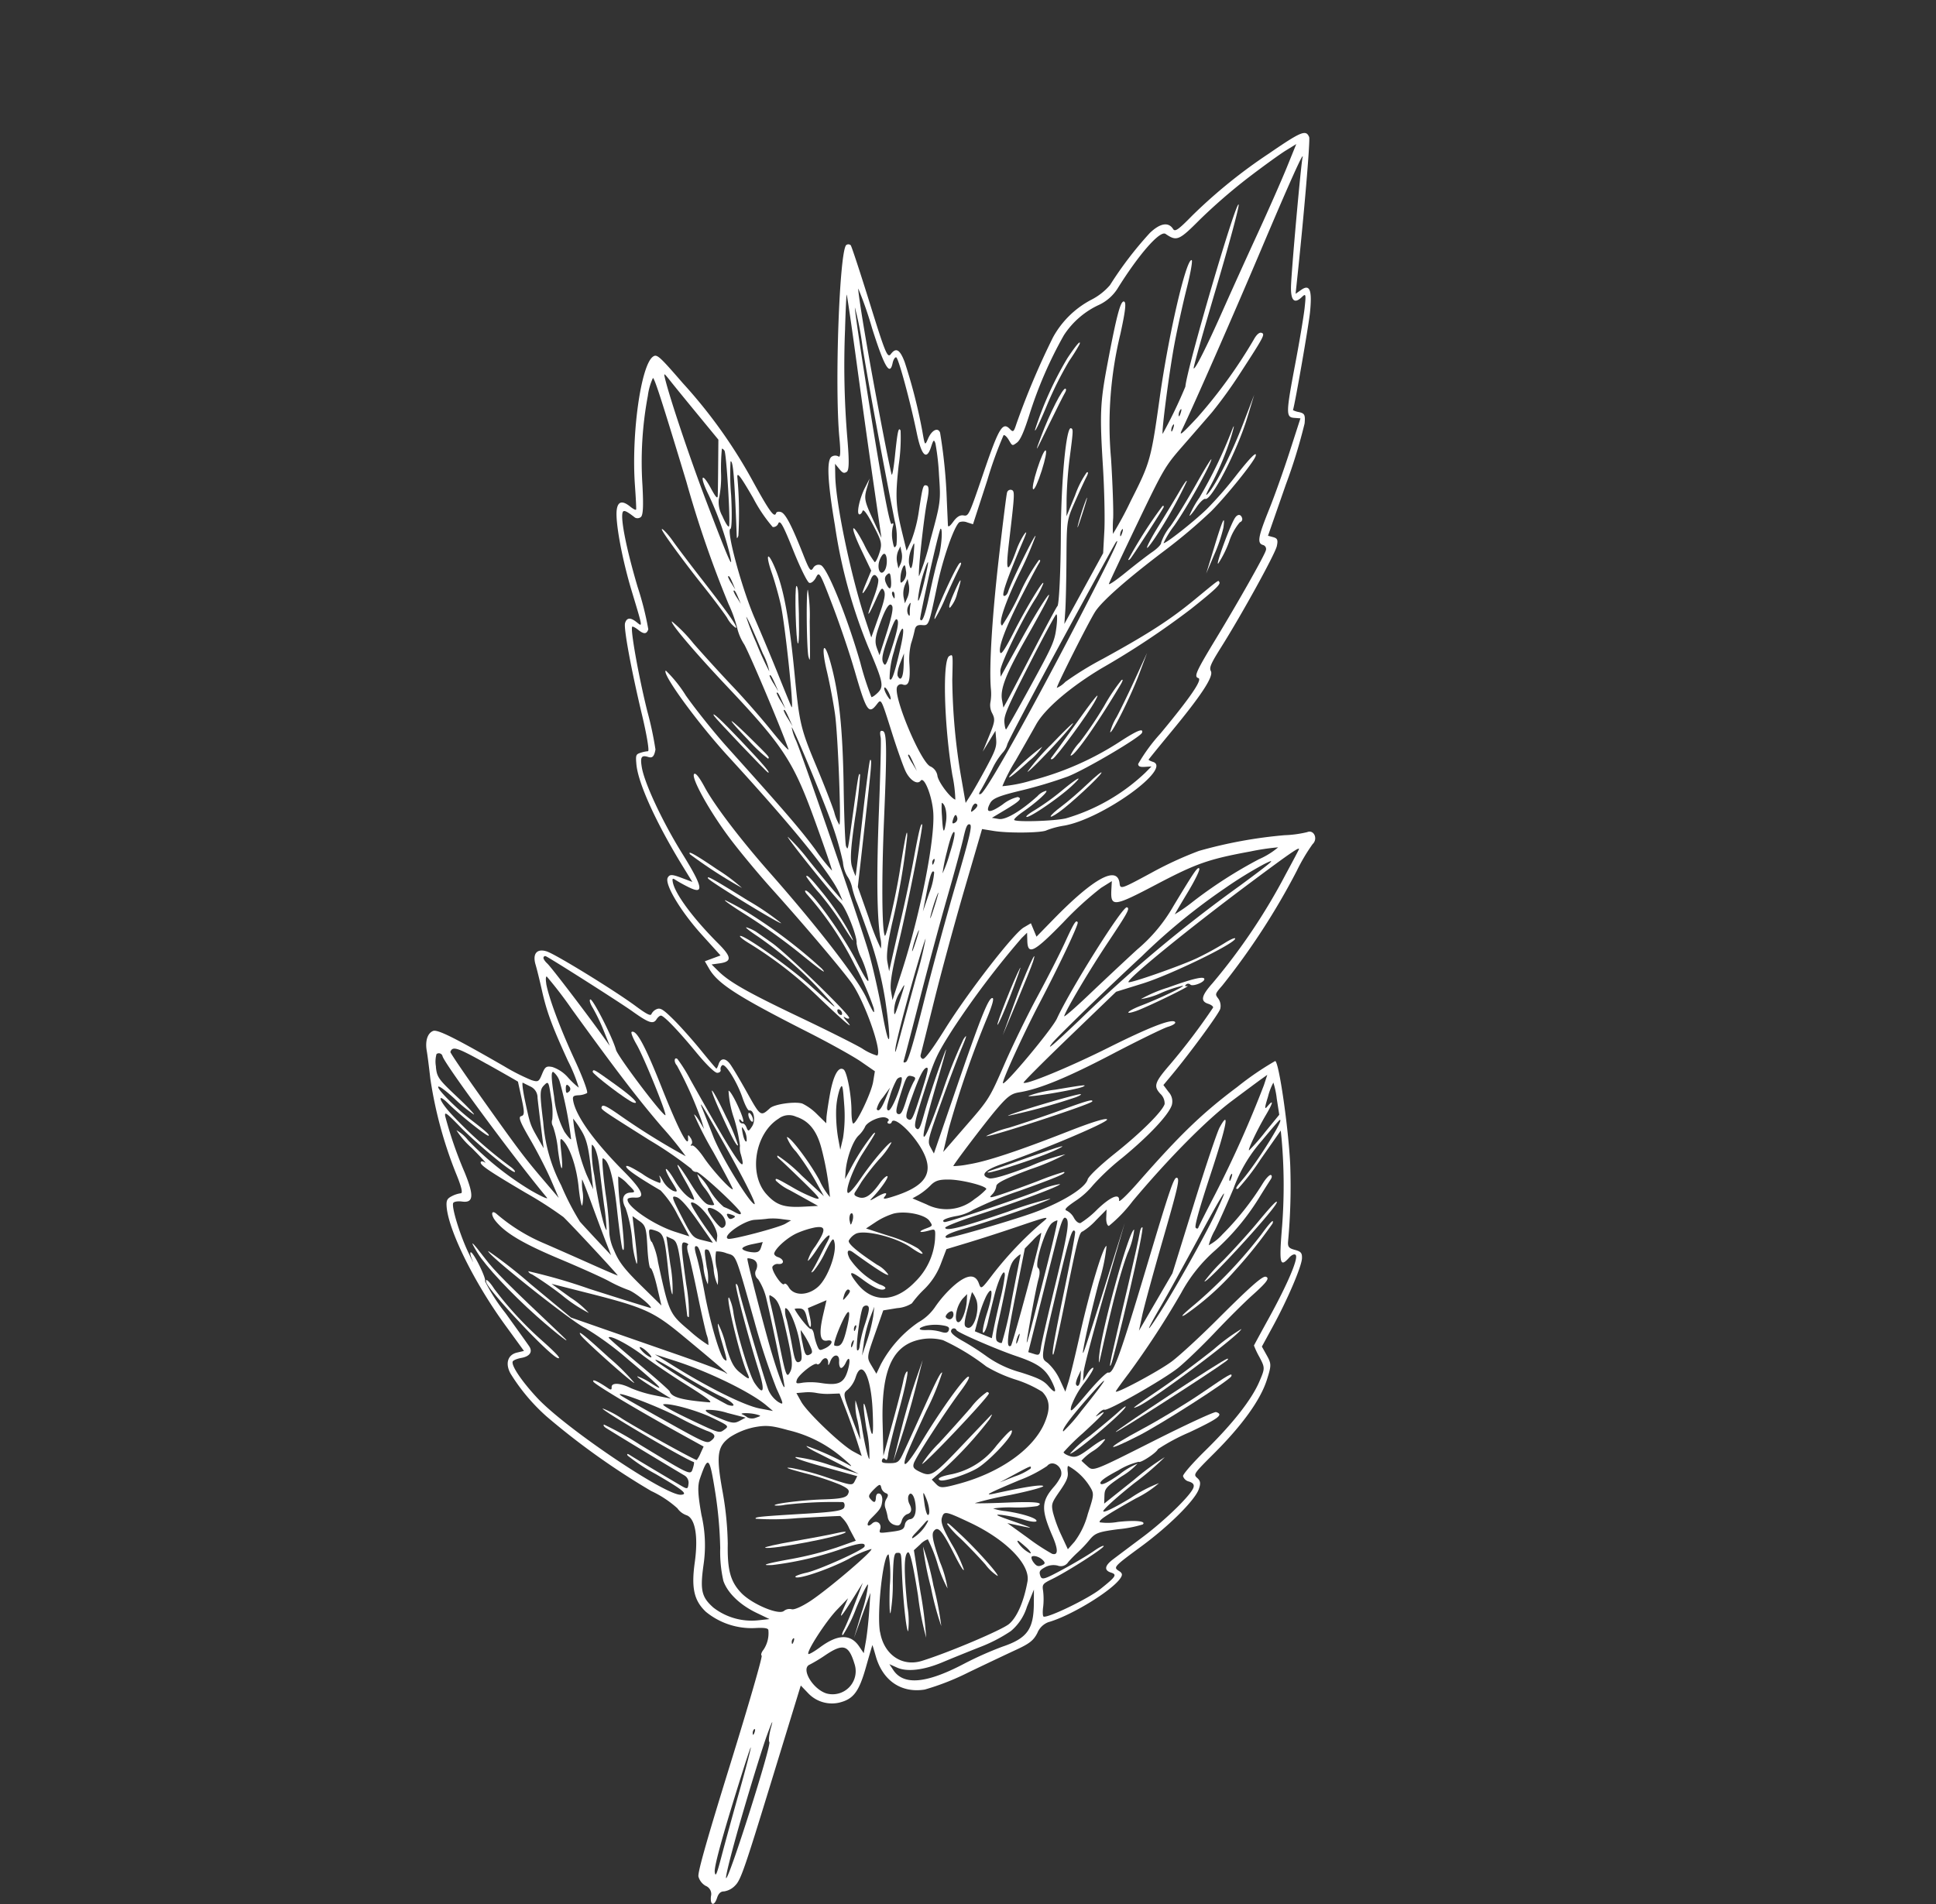 <?xml version="1.0" encoding="UTF-8"?>
<svg xmlns="http://www.w3.org/2000/svg" id="Group_36375" data-name="Group 36375" width="296.972" height="292.15" viewBox="0 0 296.972 292.15">
  <rect x="0" y="0" width="296.972" height="292.15" fill="#333333" stroke="none"/>
  <path id="Path_45845" data-name="Path 45845" d="M80.327,180.24a32.031,32.031,0,0,0,3.894-2.356c.839-.711.845-.837.089-1.887-.711-.991-.719-1.22-.077-1.914a5.515,5.515,0,0,1,2.686-1.189,12.144,12.144,0,0,0,2.15-.568,24.886,24.886,0,0,0-4.392-.767c-5.873-.767-8.086-1.23-11.291-2.356-1.449-.511-3.155-1.068-3.821-1.253-1.7-.464-2.041-1.5-.833-2.528,1.1-.936,10.609-5.656,14.373-7.138,1.957-.769,2.526-1.122,2.285-1.405a1.577,1.577,0,0,1-.2-1.088c.1-.587.565-.812,2.7-1.32,1.4-.333,4.21-.815,6.175-1.06s3.649-.485,3.7-.531-.116-.336-.378-.645c-.642-.758-.31-1.376.806-1.5.541-.059,2.835-.017,5.153.1,4.28.207,4.28.207,3.935-1.722-.162-.9,1.13-3.808,2.03-4.57a8.221,8.221,0,0,1,2.609-1.053l1.9-.457-.681-.461c-.371-.252-1.643-1.335-2.8-2.383-2.2-2-2.986-3.417-2.094-3.788.594-.244,3.981,1.076,6.015,2.346.949.594,1.746.937,1.8.777.181-.571-2.567-4.856-3.824-5.962l-1.23-1.084-2.37,1.021c-1.3.561-4.96,2.579-8.124,4.487-10.385,6.259-13.637,7.8-16.3,7.713l-1.339-.044.259-1.258.26-1.261-4.234.757c-4.782.854-9.664.748-10.183-.22-.282-.52-.09-.821,1.11-1.738l1.451-1.109-2.671-.019c-7.87-.055-14.59-.942-17.188-2.268-1.245-.635-1.335-.749-1.157-1.457a5.024,5.024,0,0,1,.406-1.118c.117-.192-2.237-1.17-5.255-2.185-6.73-2.262-12.781-4.652-13.286-5.25-.571-.67-.316-1.167.8-1.564,1.173-.415,1.415-.312-4.531-1.933-4.828-1.317-10.162-3.42-11.624-4.585q-1.613-1.285.63-2.057c.56-.193.941-.427.855-.53s-1.524-.9-3.209-1.794C8.366,112.4.172,105.544,0,103.26c-.054-.761.368-.885,5.866-1.747a76.9,76.9,0,0,1,18.65-1.124c5.166.284,6.387.187,5.841-.457-.132-.155-.011-.472.269-.709.546-.463,2.583-.308,7.263.554,2.62.484,2.948.461,2.636-.182a.936.936,0,0,1,.24-1.229c.79-.652,8.786.747,15.9,2.781a46.156,46.156,0,0,0,5.376,1.357c.1-.073.084-.578-.04-1.148-.3-1.375-.906-1.6-6.823-2.524A79.349,79.349,0,0,1,36.762,93.3c-6.324-2.607-9.207-4.222-9.222-5.17a1,1,0,0,1,.524-.906c.364-.129-.393-.656-2.326-1.623C18.605,82.037,1.1,70.188,1.191,68.988a.535.535,0,0,1,.393-.528c.2-.034,4.272.967,9.056,2.224,7.826,2.057,8.661,2.2,8.362,1.408-.472-1.235.131-1.558,2.162-1.155a82.3,82.3,0,0,1,10.43,3.325c2.119.859,2.119.859,1.448-.116-.821-1.188-.735-2.239.174-2.078a79.712,79.712,0,0,1,9.419,4.664l3.248,1.834c.336.191.336-.139,0-.966-.35-.861-.343-1.445.022-1.853.521-.583.44-.711-3.845-5.965-4.7-5.766-5.211-6.76-3.62-7.086.7-.146.685-.274-.122-1.233a118.289,118.289,0,0,1-8.312-11.831,14.222,14.222,0,0,1-1.772-8.059,9.457,9.457,0,0,0-.382-3.586A56.221,56.221,0,0,1,24.3,28.54c-.441-2.137.054-3.331,1.382-3.336.556,0,.518-.643-.2-3.607A79.34,79.34,0,0,1,23.652,6.639C23.393.583,23.522-.18,24.783.03c.476.082,9.7,6.991,17.685,13.257l1.6,1.252-.057-1.064c-.085-1.6.923-1.409,3.632.69C49.308,15.456,58.274,23.5,58.99,24.341a3.364,3.364,0,0,0,.758-.644c.623-.611.862-.586,1.919.21a83.417,83.417,0,0,1,6.417,7.4L73.3,37.8l.608-.565c.494-.456.767-.41,1.457.261.882.858,6.016,10.061,8.632,15.473,1.31,2.7,1.673,3.226,2.277,3.269.923.065,2.361,3.181,4.681,10.147.927,2.786,1.718,5.089,1.763,5.145s.336-.116.645-.379c2.429-2.059,3.3,11.125,1.1,16.676a13.247,13.247,0,0,0-.844,2.712c0,.765-2.688,5.2-4.209,6.934l-1.2,1.371,6.4,7.178c3.531,3.96,8.93,9.794,12.047,13.014s5.788,5.989,5.958,6.174a.5.5,0,0,0,.676.03c.241-.2-.468-2.017-2.067-5.3-2.917-5.977-6.868-16.7-6.821-18.506l.033-1.284,1.1.182,1.1.182-.906-3.723c-2.073-8.526-1.815-12.621.721-11.424.857.4.885.287,1.216-4.967a56.227,56.227,0,0,1,1.02-8A70.174,70.174,0,0,1,113.6,60a17.235,17.235,0,0,0,1.443-3.2c.18-1.106,1.773-.89,2,.269a28.508,28.508,0,0,0,2.207,4.262,107.657,107.657,0,0,1,8.84,18.967c.521,1.681.521,1.681,1.417,1.6a1.955,1.955,0,0,1,1.467.59c.545.644,3.282,7.5,4.637,11.617l.645,1.963,1.329-.112a2.123,2.123,0,0,1,1.966.652c1.015,1.223,2.121,5.4,2.819,10.645a37.143,37.143,0,0,0,1.188,6.116,11.888,11.888,0,0,1,.624,3.527c.073,1.821.2,2.267.571,1.953a2.624,2.624,0,0,1,1.517-.344c.61.036,1.107-.147,1.2-.438a14.29,14.29,0,0,0-.422-3.336c-.569-2.8-.307-4.227.647-3.493.264.2-.1-1.555-.82-3.941-2.837-9.424-3.805-14.021-4.365-20.683a45.761,45.761,0,0,1-.291-7.036c.335-.459,9.8,3.708,14.731,6.483a92.432,92.432,0,0,1,9.8,6.516c.653.482.94.445,1.641-.209s.993-.7,1.673-.236c1.031.7,4.171,5.2,6.49,9.322l1.732,3.071,1.561.078c1.447.07,1.681.215,3.181,1.987,2.08,2.452,3.885,6.848,5.253,12.784,1.013,4.4,1.046,4.48,1.864,4.238.634-.187,1.009-.011,1.592.751,1.115,1.45,2.342,6.85,2.736,12.021.4,5.305.438,5.431,1.374,4.98.591-.285.828-.186,1.1.457.923,2.22.828,9.5-.167,12.885a2.957,2.957,0,0,0,.517,2.317c.65,1.089.737,1.868.465,4.049-.189,1.491-.611,5.12-.942,8.089a38.479,38.479,0,0,1-1.321,7.1c-1.409,3.351-4.567,4.747-8.306,3.666-.934-.269-1.712-.479-1.728-.466s1.013,1.169,2.3,2.588c2.677,2.946,3.187,4.264,2.478,6.412a5.025,5.025,0,0,1-3.874,3.291l-1.476.311L195.08,203.8c9.1,10.486,10.223,11.877,10.489,13.03a2.971,2.971,0,0,1-.12,1.936c-.288.446-.2.9.272,1.462.9,1.067.4,1.533-.714.653a1.342,1.342,0,0,0-1.785-.154,2.358,2.358,0,0,1-1.8.178c-.622-.247-4.086-4.07-12.072-13.329-6.183-7.169-11.344-12.927-11.523-12.855s-.454-.241-.623-.727a4.541,4.541,0,0,0-2.124-2.206c-.273-.177-.673.267-1.356,1.511a11.071,11.071,0,0,1-6.141,5.116c-2.423.627-4.28-.024-7.317-2.567-3.124-2.615-5.752-3.67-6.844-2.746a2.868,2.868,0,0,1-1.617.6,16.267,16.267,0,0,0-4.383,2.006,113.153,113.153,0,0,1-18.224,7.552,29.683,29.683,0,0,1-8.452,1.193c-1.754-.076-2.71-1.156-2.241-2.532l.358-1.058-4.921.347c-8.111.57-17.085-.346-20.225-2.063-.762-.419-.919-.689-.855-1.472a4.174,4.174,0,0,1,.351-1.41q.272-.448-3.011-1a64.58,64.58,0,0,1-14.351-4.348c-1.562-.75-3.32-1.558-3.916-1.8-1.432-.574-2.253-1.537-2.09-2.451.128-.712,2.7-2.287,10.484-6.43m-1.82,2.124c-4.581,2.514-5.15,2.987-4.526,3.767.076.093,3.678-.039,8.045-.3,10.207-.6,11.718-.735,16.11-1.387l3.645-.54-2.995-.457c-1.656-.252-4.756-.513-6.94-.585-3.131-.1-3.909-.253-3.756-.727.161-.5-.207-.742-2.244-1.478-1.357-.491-2.463-.889-2.5-.9s-2.207,1.157-4.843,2.6m6.512-3.852c-.473.3-.993.616-1.144.7s.962.613,2.434,1.149c3.506,1.28,3.636,1.311,5.881,1.4l1.9.074-2.943-1.368c-1.619-.751-3.466-1.619-4.1-1.932a1.856,1.856,0,0,0-2.023-.023m.922-1.819c.208.886.692,1.2,4.737,3.083a25.112,25.112,0,0,0,9.66,2.794,40.244,40.244,0,0,0,6.256.516c.612-.1,2.382-.436,3.995-.753l2.895-.573-2.07-.393c-1.137-.215-3.875-.77-6.066-1.231s-4.032-.807-4.079-.766a7.991,7.991,0,0,0,1.585.9,5.694,5.694,0,0,1,1.81,1.194c.077.2-1.158-.273-2.708-1.036-2.739-1.346-5.773-2.071-7.3-1.744-.641.138-.481.281,1.26,1.122,3.221,1.558,2.87,1.815-.425.312A15.606,15.606,0,0,0,92,178.824a1.216,1.216,0,0,1-.955-.471,12.5,12.5,0,0,0-2.9-1.6c-2.378-1.027-2.43-1.028-2.2-.064m45.178-3.291a14.3,14.3,0,0,1,3.4.737c2.421.7,3.5.8,4.589.428,1.908-.654,2-.783.685-.961-2.607-.35-12.232-3.59-11.15-3.751a7.825,7.825,0,0,1,2.34.692c2.816,1.186,9.416,2.982,10.775,2.93,2.478-.092,1.983-.708-1.242-1.547-5.492-1.429-13.14-3.809-13.127-4.083.008-.139.369-.12.8.043,1.621.6,14.455,4.177,15.693,4.368a4.323,4.323,0,0,0,2.272-.309c.92-.481.821-.525-1.9-.875a103.752,103.752,0,0,1-10.508-2.585c-10.694-3.1-9.888-2.964-11.123-1.917a3.986,3.986,0,0,0-1.094,1.216,6.3,6.3,0,0,0,2.247,1.285,7.234,7.234,0,0,1,2.25,1.229,6.912,6.912,0,0,1-2.506-.819c-1.354-.591-2.651-.94-2.85-.772-.492.417-.431.461,2.181,1.58a7.259,7.259,0,0,1,2.29,1.247,8.118,8.118,0,0,1-2.71-.891c-1.59-.68-2.868-1-3.124-.781-.33.278.012.5,1.377.885,1.008.287,3.366,1.131,5.306,1.9,4.19,1.663,9.476,3.138,10.248,2.863.651-.232.581-.263-2.88-1.238-1.369-.386-2.373-.779-2.244-.875m-2.058,12.382c-2.559.969-5.357,2.623-5.049,2.985.053.063,2.688-.729,5.868-1.764s5.914-1.842,6.085-1.8c.934.217,2.112-.86,4.622-4.22.41-.546-.7-.141-3.98,1.457-2.495,1.214-5.9,2.723-7.547,3.344m-1.172-.416c-.244.192.019.252.6.139a4.1,4.1,0,0,0,1.463-.554c.539-.446-1.481-.038-2.062.415m15.59-5.929a9.8,9.8,0,0,0-2.127,2.5c-.028.351.621.051,2.01-.93,1.812-1.281,2.064-1.577,2.128-2.5l.073-1.053Zm2.21-2.235a1.574,1.574,0,0,0,.714-1.065c.2-.873.2-.873-.346-.381a7.031,7.031,0,0,0-1.062,1.309c-.288.46-.36.712-.165.576a4.337,4.337,0,0,1,.859-.439m-4.875,1.71c-.991.657-3.522,2.053-5.658,3.122-4.036,2.018-5.386,2.841-3.79,2.308a114.01,114.01,0,0,0,11.059-5.58c1.309-1.111.119-1-1.61.149m1.941,2.974c-2.138,1.351-5.255,4.224-5.61,5.173-.127.337,1.454-.506,4.056-2.165,4.2-2.679,4.26-2.733,4.2-3.588-.071-1.048-.071-1.048-2.649.581m-9.556.632c5.624-2.763,10.757-5.946,12.313-7.633l1.409-1.528-1.291.415c-2.964.953-9.021,4.735-13.133,8.2l-2.534,2.136Zm33.152-16.313c.235-.2.766-.071,1.2.286.758.626.882.893,1.325,2.838.246,1.094.959,1.363.746.284-.174-.882.789-1.3,1.385-.594.4.473.462.433.983-.663.986-2.083,1.029-2.361.446-2.915a1,1,0,0,1-.307-1.079c.363-.661-.354-1.5-1.774-2.082-1.19-.488-1.9-.253-1.31.436a1.926,1.926,0,0,0,1.112.457c.933.079,1.3.466,1.085,1.167a1.587,1.587,0,0,0,.443,1.208c.477.562.457.819-.093,1.287a1.469,1.469,0,0,1-1.509.24,8.807,8.807,0,0,0-1.478-.462,1.722,1.722,0,0,1-1.027-.868c-.268-.547-.487-.65-.8-.38a1.242,1.242,0,0,1-1.1.132c-.56-.2-.613-.036-.352,1.1.253,1.089.418,1.316.912,1.245.915-.131,1-.353.315-.835-.4-.286-.476-.563-.2-.8m-4.62-3.568-3.489-3.8c-1.917-2.09-4.007-4.285-4.639-4.875s-1.037-1.174-.9-1.291,2.067,1.747,4.271,4.128,4.429,4.672,4.926,5.071c.643.517.765.751.417.806-.28.044-.347.246-.157.47.27.319.468.18,1.041-.737.62-.989.609-1.288-.09-2.387-.441-.694-1.989-3.042-3.469-5.267-3.533-5.309-4.172-6.363-3.959-6.541a39.309,39.309,0,0,1,3.688,5.2c1.922,2.958,3.835,5.795,4.263,6.311,1.492,1.809,1.208.425-.676-3.291-2.551-5.032-4.914-10.809-4.616-11.3.149-.245.636.619,1.272,2.255,1.442,3.7,4.915,11.138,5.56,11.9.426.5.739.474,1.7-.156,1.469-.962,1.471-1.474.013-7.143-.623-2.418-1.279-4.978-1.477-5.748-.346-1.351-.339-1.36.189-.4a59.157,59.157,0,0,1,2.848,10.432l.309,2.007.958-.208c.86-.189,1.045-.5,1.816-3.071,1.882-6.267,1.5-12.46-.983-16.009-1.357-1.937-2.579-2.58-4.233-2.221a17.769,17.769,0,0,0-3.806,2.516,21.791,21.791,0,0,1-4.035,2.7,34.56,34.56,0,0,0-6.939,3.491,7.681,7.681,0,0,0-1.679,2.291c-2.011,4.342.2,7.96,7.516,12.287Zm9.61-1.433c.9.4,1.654.59,1.713.435.125-.337-1.132-.929-2.385-1.121-1.225-.189-1.163-.127.672.686m3.491,4.3a6.393,6.393,0,0,0-.969-3.349c-.184-.2-.2.07-.027.6.161.511.428,1.472.573,2.072s.343.914.424.673m5.946-18.789a20.827,20.827,0,0,1-1.741,3.183,17.193,17.193,0,0,0-1.534,2.749,8.058,8.058,0,0,0,1.361-1.413c1.688-2,3.518-3.538,3.8-3.2.132.156-.416.848-1.225,1.545a21.091,21.091,0,0,0-2.384,2.455c-.775,1-.489.845,1.807-1,2.528-2.031,2.618-2.077,1.214-.618l-1.516,1.573,3.572-1.458a32.488,32.488,0,0,0,4.046-1.859c.765-.648-.007-1.154-2.277-1.5-4.347-.658-5.389-1.345-6.256-4.112a7.011,7.011,0,0,0-.833-1.851c-.929-1.1-2.895-.321-2.45.965a20.633,20.633,0,0,1-.41,4.775c-.845,5.213-.9,6.032-.26,4.25,1.573-4.409,2.568-6.734,2.948-6.891.235-.1-.442,2.156-1.519,5.046a54.517,54.517,0,0,0-1.8,5.221c.079,0,1.211-1.874,2.53-4.191,2.191-3.85,3.078-4.96,2.927-3.665m2.985,5.456a4.694,4.694,0,0,0,2.62-.725c.015-.174-.547-.133-1.274.094-1.489.463-1.489.463-1.346.631m4.031-.4c.719-.064.949-.237,1.045-.79.1-.568.012-.693-.437-.629-.689.1-1.461.682-1.5,1.136-.016.2.4.324.891.284m-7.143-9.227c.887,2.051.993,2.177,2.174,2.622a20.322,20.322,0,0,0,3.648.773l2.406.3-.439-1.486a12.287,12.287,0,0,0-2.535-3.986c-2.08-2.485-2.1-2.5-3.674-2.484A9.134,9.134,0,0,0,178.1,139.4c-.125.077.183.326.7.567.738.343,1.1.852,1.852,2.582m-7.469-5.306a25.561,25.561,0,0,0-1.191-3.963c-2.289-6.606-2.839-7.367-1.016-1.408,1.113,3.644,1.924,5.612,2.207,5.371m-5.622-6.629-.913-.627.581.884c.325.5.716.9.891.91.614.051.322-.563-.559-1.168m7.793,13.915c-.339-.4-.369-.268-.544,2.488l-.169,2.653.451-2.458a9.187,9.187,0,0,0,.262-2.683m-24.013-1.612a.433.433,0,0,0-.378.751c.211.25,1.056-.008,2.3-.7a39.97,39.97,0,0,1,4.026-1.891,16.448,16.448,0,0,0,4.748-3.083c2.191-1.857,2.952-2.326,4.064-2.495,1.712-.258,1.506-.642-.442-.818-2.1-.19-3.417.364-6.123,2.584-2.392,1.962-7.78,5.673-8.2,5.649m6.171-7.359c-.453-.534-.7-.709-.544-.385a2.937,2.937,0,0,0,.835.983c.293.209.161-.066-.291-.6m-19.738,2.775c-1.345-.934-1.345-.934-1.645.081-.424,1.437-.787,1.614-.516.248.232-1.153.232-1.153-.7-1.112-1.172.054-3.261,2.247-3.857,4.051a10.728,10.728,0,0,0-.359,3.023l.048,1.794,2.849-2.392a19.246,19.246,0,0,1,3.956-2.736c1.716-.535,1.269.013-.687.84-2.593,1.1-6.292,4.727-6.266,6.153a2.635,2.635,0,0,0,.324,1.366c.317.372,2.145-.206,5.449-1.721a4.676,4.676,0,0,1,2.2-.655c.176.207-1.712,1.112-5.767,2.764-.968.395-.693.858.573.961a11.642,11.642,0,0,0,5.766-1.8c.535-.452.954-.6.991-.357.092.627-.952,1.369-3.1,2.2-2.288.889-2.183,1.287.263.993,3.754-.449,5.453-3.436,4.374-7.69a10.176,10.176,0,0,0-3.9-6.015m-2.028-8.418a9.983,9.983,0,0,0-.334-2.324c-.3-.374-3.13,2.3-4.242,4-.859,1.32-1.026,1.945-.778,2.955a9.877,9.877,0,0,1,.265,2.334l-.049,1.055,1.912-1.333a6.732,6.732,0,0,0,3.226-6.692m1.123,27.486-.243,1.536-.244,1.532,1.333.465c.727.251,1.324.58,1.312.721s-.659.027-1.418-.248c-1.076-.39-1.5-.351-1.855.175-.258.379-.395.686-.307.689,1.281.089,3.8-.229,3.881-.489.061-.184.491-.171.993.032a9.21,9.21,0,0,0,1.722.5c.794.127.846.085.959-.751.171-1.279-.425-1.981-.825-.972-.415,1.048-1.54.574-3.661-1.54Zm-8.173-9.778c-.534-.658-1.308-.87-1.075-.295a1.659,1.659,0,0,0,.855.626c.642.244.663.212.221-.331m8.557,6.073c-.154.131.023.584.387,1,.584.663.64.662.438-.009-.311-1.039-.5-1.265-.825-.99m6.16,6.356c.755-.671.494-1.277-1.361-3.135-2.326-2.33-2.528-1.767-.43,1.186.857,1.2,1.653,2.069,1.791,1.948m-.488-3.823c.284.155.293.039.024-.313-.224-.294-.436-.41-.45-.245s.183.425.426.558m2.981,1.237c.134-.115-.077-.442-.453-.7a20.934,20.934,0,0,1-2.432-2.528c-1.381-1.628-1.809-1.964-2.146-1.677a.616.616,0,0,0,0,.863c1.017,1.215,4.789,4.248,5.027,4.044m-1.021.5c.244.13.176-.077-.158-.471s-.526-.5-.439-.233a1.412,1.412,0,0,0,.6.7m.5-2,1.576,1.319-1.52-1.85a24.55,24.55,0,0,0-2.683-2.8L141.6,151.7l1.107,1.476a20.5,20.5,0,0,0,2.684,2.8m-1.183-9.427a4.825,4.825,0,0,1-.581,2.3l-.831,1.984,2.394,2.994c2.391,2.992,2.391,2.992,3.84,3.021l1.448.028-.861-1.348a18.259,18.259,0,0,1-2.416-8.285,7.687,7.687,0,0,0-.692-3.564,18.22,18.22,0,0,1-1.178-3.976c-.436-2.672.148-3.85,1.736-3.5.982.217.98.185-.1-2.665a55.116,55.116,0,0,1-2.682-10.425c-.216-1.765-.277-1.614-1.535,3.737-.523,2.229-1.353,5.519-1.863,7.4l-.921,3.387,1.415,1.867a10.8,10.8,0,0,1,2,4.295,15.819,15.819,0,0,0,.831,2.747m5.226-2.065a6.937,6.937,0,0,0-1.183,2.08c-.391,1.311-.021,1.4.665.158a7.14,7.14,0,0,1,1.343-1.634c.591-.5.716-.837.437-1.166-.316-.374-.563-.265-1.262.563m-.781-2.573c-.357-.03-.373.847-.023,1.274.1.123.383.061.607-.129.424-.358.047-1.1-.583-1.145m.324-.445c.626.581,1.171.819,1.412.613.425-.36-.768-2-2.148-2.959l-.753-.52.236.961a4.7,4.7,0,0,0,1.254,1.9m.529-1.654c1.609,1.677,1.923,1.87,2.387,1.478.835-.707-1.487-3.279-3.112-3.447a3.924,3.924,0,0,0-1.149-.038c.011.042.85.944,1.874,2.008m4.574-1.923c-.639-.6-2.1-2.036-3.238-3.193a28.513,28.513,0,0,0-2.725-2.519c-1.151-.728-.055,1.11,1.815,3.049.922.957,2.22,2.28,2.908,2.966s1.124,1.341.977,1.465-1.148-.813-2.268-2.133c-2.048-2.417-3.306-3.1-2.223-1.206A18.948,18.948,0,0,0,151.453,139l1.511,1.616,1.14-.821,1.138-.821Zm-.566-1.21c1.413,1.411,2.207,1.978,2.579,1.847.3-.105.548-.319.561-.475a54.1,54.1,0,0,0-4.839-4.83c-2.686-2.5-4.963-4.645-5.084-4.77s-.11.286.019.9c.189.918.655,1.521,2.48,3.21,1.223,1.135,3.172,3.006,4.284,4.116m-7.982-12.69a8.334,8.334,0,0,0,.315,1.736l.4,1.666,5.292,4.978c4.913,4.622,6.171,5.583,6.24,4.754.024-.3-12.077-13.279-12.245-13.135m10.632,37.823q4.138,1.575-1.24-1.461c-4.544-2.569-7.676-2.84-5.686-.492a4.412,4.412,0,0,1,.981,2.042c.074.921.262,1.01,3.663,1.7,1.977.4,3.707.733,3.86.737a20.354,20.354,0,0,0-2.724-1.192,9.189,9.189,0,0,1-2.787-1.38,24.357,24.357,0,0,1,4.472,1.544c2.352.953,4.272,1.586,4.285,1.414a19.5,19.5,0,0,0-4.2-2.089c-4.227-1.775-4.677-2.369-.624-.822m1.455,3.063c-1.311-.333-3.53-.823-4.966-1.1l-2.6-.5-.7,1.223a9.416,9.416,0,0,1-1.238,1.726,6.722,6.722,0,0,0-1.085,1.57l-.546,1.065,1.517.079c1.852.1,8.933-1.707,10.72-2.733l1.266-.726Zm-11.962,2.293a10.4,10.4,0,0,1,1.524-2.33c1.732-2,1.868-2.923.648-4.364-1.144-1.348-2.072-1.7-1.263-.473.284.434.408.909.263,1.032s-.6-.018-1-.309c-.977-.708-1.485.149-.7,1.169.385.5.412.652.077.42-.759-.525-1.224-.076-.805.779.182.374.179.7-.009.734-.473.07-.138,3.254.41,3.9.389.459.467.409.856-.558m-3.119-3.054c.085-.522-.029-.673-.617-.8a13.583,13.583,0,0,0-3.293-.135,10.47,10.47,0,0,0,1.856.822c1.558.611,1.971.634,2.054.117m-2.482.149c-2.449-.966-5.462-1.421-5.51-.833a4.043,4.043,0,0,0,1.574.718c.863.278,2.692.952,4.005,1.48,1.933.776,2.439.844,2.533.339.1-.521-.348-.814-2.6-1.7m-25.334,3.008c1.091.008,2.759-.049,3.8-.132l1.857-.147-.7-.564c-1.016-.813-5.239-.581-6.336.349-.448.38-.172.479,1.385.493m-3.487,1.24c-.664.563-.394.646,2.93.921,3.529.291,3.7.262,4.809-.819l1.152-1.12-4.08.2c-2.643.13-4.339.416-4.81.818m7.714-3.429c.216-.66-.489-1.15-1.519-1.052s-2.455,1.015-2.125,1.369,3.516.071,3.644-.317m-1.05-1.641c.467.039.635-.1.673-.571.041-.493-.089-.5-.622-.052s-.546.584-.052.623m2.965,1.735c.442-.374,2.656-7.513,2.683-8.646l.024-1.034-.915,1.112a9.617,9.617,0,0,0-1.175,1.747c-.147.352-.55,1.145-.915,1.8-.827,1.475-.57,5.762.3,5.024m2.463-1.026c.235.02.741-.379,1.16-.909.581-.737.62-1.092.173-1.619l-.571-.675-.588,1.587c-.325.871-.4,1.6-.174,1.618m5.232.419a1.162,1.162,0,0,1-1.263-.306c-.473-.854-1.226-1.083-1.839-.564-.31.262-.52.526-.467.59.145.171,5.961,2.044,11.8,3.8,4.245,1.278,8.24,2.184,7.907,1.8-.15-.178-9.758-3.751-12.71-4.725a9.33,9.33,0,0,0-3.431-.593m4.277.406c.824.262,3.609,1.264,6.22,2.237,4.234,1.576,4.675,1.665,4.224.837-.544-1-1.482-1.448-6.785-3.277-3-1.034-3.822-1.106-4.9-.431-.14.087.41.369,1.236.634M131.59,175.78c-.846-.245-3.611-1.214-6.184-2.171s-5.178-1.866-5.829-2.035-1.171-.451-1.164-.632-.211-.135-.464.079c-.637.541-.338.722,5.394,3.3a25.664,25.664,0,0,1,4.5,2.313c-.021.163-.176.2-.385.087-.193-.1-2.6-1.223-5.336-2.48-4.4-2.02-5.08-2.228-5.787-1.758l-.8.537,3.932,1.76a21.174,21.174,0,0,1,4.083,2.141c.084.209-1.477-.415-3.5-1.4-4.665-2.273-5.151-2.391-6.187-1.514-.758.642-.751.718.1,1.119.513.24,1.016.345,1.142.238a11.054,11.054,0,0,1,3.1.844c7.523,2.7,7.643,2.717,11.43,1.493a21.039,21.039,0,0,0,3.464-1.3,4.029,4.029,0,0,0-1.517-.62m-10.271,2.549c-1.543-.527-2.868-.827-2.925-.659s-1.394-.411-2.978-1.291c-2.581-1.434-3-1.546-4.064-1.093l-1.191.5,2.045.97c3.763,1.784,4.493,2.171,4.487,2.377a14.95,14.95,0,0,1-3.506-1.4,20.562,20.562,0,0,0-4.661-1.71c-1.467-.079-2.157-.892-1.6-1.886.4-.709.324-.728-1.322-.334a5.338,5.338,0,0,0-1.776.612,32.986,32.986,0,0,0,4.3,2.269c4.694,2.252,6.309,3.159,5.484,3.079-.282-.029-2.8-1.155-5.59-2.508-4.532-2.192-7.062-2.943-7.8-2.315-.14.118,2.027,1.251,4.808,2.513a46.726,46.726,0,0,1,5.409,2.707,7.741,7.741,0,0,0,2.691.81c1.846.316,3.266.179,6.676-.639l4.333-1.041Zm-19.594-.894c3.688,1.654,7.841,3.108,8.144,2.852a37.2,37.2,0,0,0-3.517-1.727c-1.993-.917-4.33-2.006-5.239-2.44-1.711-.819-3.179-1.168-3.558-.846a20,20,0,0,0,4.17,2.162m-7.185-1.96a13.954,13.954,0,0,0-1.9.1,25.244,25.244,0,0,0,2.915,1.274,28.162,28.162,0,0,0,5.454,1.535l2.455.332-2.137-1.037c-3.8-1.849-4.977-2.23-6.788-2.2m-7.682-1.13a3.078,3.078,0,0,0-1.889.008c-.292.248.636.789,3.291,1.918a14.454,14.454,0,0,0,5.379,1.5c.931-.038,1.6-.158,1.511-.267a59.361,59.361,0,0,0-8.292-3.16m1.34-.883c-.65.084-.613.316.106.719.448.249.565.193.5-.23a.519.519,0,0,0-.606-.488M72.869,168.1c2.061.83,7.047,1.849,12.255,2.5,2.88.359,5.287.856,5.318,1.093a3.092,3.092,0,0,1-.408,1.287c-.4.729-.35.893.318,1.154,2.248.876,6.918.575,13.242-.852,4.054-.913,5.331-.7,4.321.712-.308.434-.486.909-.383,1.029.688.813,5.459-1.249,8.128-3.511l1.742-1.476-3.733-.217a15.226,15.226,0,0,0-4.568.221c-3.645,1.909-5.581,2.739-5.921,2.538q-.368-.218,2.245-1.492a10.565,10.565,0,0,0,2.637-1.559c.015-.163-.317-.358-.771-.455s-.147-.146.7-.114a3.684,3.684,0,0,0,2.174-.513c.618-.524.5-.571-1.377-.571-1.11,0-2.048-.125-2.044-.274s.9-.245,2.046-.209c1.934.063,3.539-.278,4.212-.9.182-.165-1.122-.357-2.922-.43-4.2-.171-3.77-.517.6-.485,2.188.015,3.647-.184,4.09-.558.365-.31.6-.684.51-.8a9.942,9.942,0,0,0-2.774-.111,6.349,6.349,0,0,1-2.573-.159,9.021,9.021,0,0,1,3-.327,10.2,10.2,0,0,0,3.447-.46,12.129,12.129,0,0,1,1.532-.985c.724-.4.922-.639.616-.738-.658-.217-8.776,1.994-8.914,2.426a.837.837,0,0,1-.812.41,58.831,58.831,0,0,0-7.121,3.106c-8.017,3.871-7.982,3.855-8.245,3.544-.3-.359.26-.72,2.824-1.8a108.1,108.1,0,0,0,10.423-5.132,53.844,53.844,0,0,0-5.723.709c-5.681.858-10.833,1.347-22.565,2.145a63.812,63.812,0,0,0-6.387.61c-.12.1.275.393.855.627m38.157-11.39a3,3,0,0,1-1.28-.6,24.008,24.008,0,0,0-4.124-1.478,15.6,15.6,0,0,1-3.966-1.515c.014-.172,1.122-.178,2.466-.014,2.342.284,3.4.645,2.363.813-.3.045-.316.144-.041.236a.474.474,0,0,0,.591-.186c.068-.193.446-.283.865-.2.666.126.7.036.292-.827-.453-.967-2.061-1.6-2.289-.906-.06.182-1.045.109-2.2-.162-2.542-.6-5.978-.591-5.885.013a.722.722,0,0,0,.472.565c.238.081.286.364.116.675s-1.9.749-4.336,1.067c-4.087.534-7.186,1.169-7.655,1.565-.138.117-.1.522.079.9.425.867-.124,1.325-3.024,2.522-2.146.886-13.7,6.407-14.193,6.781a.258.258,0,0,0,0,.395c.115.136.595.129,1.1-.011.77-.214,9.684-1.051,14.18-1.331l1.6-.1-2.445-.439a28.391,28.391,0,0,0-3.871-.435c-.773,0-1.37-.17-1.306-.371.126-.385,6.8.2,8.647.763,1.007.3,11.994-.656,12.511-1.093.314-.267-9.283-1.951-11.515-2.022-1.141-.038-2.073-.208-2.058-.379.066-.807,2.856-.636,9.511.581,6.933,1.268,10.425,1.556,8.93.734-.55-.3-.532-.345.178-.367.424-.013.831.187.867.424s.132.243.209-.008,1.222-.5,2.582-.544c2.251-.078,6.433-.855,6.415-1.19-.006-.077-2.892-.294-6.434-.486a53.623,53.623,0,0,1-6.423-.542c0-.11.594-.183,1.333-.165l1.33.031-1.3-.347a58.579,58.579,0,0,0-9.154-1.277c-.7.139-1.377-.368-.8-.6a24.127,24.127,0,0,1,3.768,0c14.041.674,17.431.56,13.9-.461m-1.345-1.852a2.955,2.955,0,0,0-2.19-.558c-.063.054.433.286,1.119.525s1.163.253,1.072.033m-2.322,3.1c-5.915-.256-7.166-.253-5.466.021.449.071,2.438.444,4.434.83,3.105.6,11.521.709,12.173.158.327-.279-4.623-.726-11.14-1.009M117.1,142.05a22.209,22.209,0,0,0-4.283-2.887c-2.7-1.43-2.914-1.487-2.289-.595a11.723,11.723,0,0,0,2.51,2.193,23.548,23.548,0,0,0,3.593,1.9l1.773.7Zm-.464,3.629c-2.629-.813-4.557-.58-6.115.74a2.6,2.6,0,0,0-1.176,2.445c.012,4.292,4.741,8.427,8.821,7.717,2.225-.387,3.2-1.181,4.631-3.765l1.107-2-1.137.626c-.631.347-2.056,1.136-3.2,1.774a7.884,7.884,0,0,1-2.393,1.038c-.453-.153-.29-.272,2.271-1.637a23,23,0,0,0,3.144-1.987c.883-.749.544-.727-3.3.21-2.361.578-4.494,1.13-4.753,1.229s-.468.059-.463-.09a22.975,22.975,0,0,1,4.528-1.494l4.517-1.221-2.706-.146a39.572,39.572,0,0,0-5.357.147,6.691,6.691,0,0,1-2.628.03c.039-.489,5.044-.939,8.254-.742a11.117,11.117,0,0,0,3.044,0,45.622,45.622,0,0,0-7.088-2.875m9.832,7.253a13.761,13.761,0,0,0-.723,2.791c-.229,1.553.154,3.942.743,4.637.137.163.515.095.795-.144.787-.666,1.521-.318.972.462a.915.915,0,0,0-.153,1.017c.406.477,3.4.369,3.213-.116-.084-.212.255-.351.8-.335,1.583.049,2.7-1.856,2.295-3.93-.369-1.908-2.793-5.05-4.347-5.633-.876-.329-.841-.179.466,2a14.4,14.4,0,0,1,1.489,3.011c.062.527.009.524-.26-.022-.183-.376-.688-1.25-1.119-1.948s-1.009-1.664-1.284-2.146c-1.027-1.809-.99-.416.047,1.794.584,1.243.932,2.241.781,2.237a6.876,6.876,0,0,1-1.243-2.133c-1.255-2.751-1.813-3.1-2.47-1.536m-23.848-27.578a56.72,56.72,0,0,0-9.7-3.12c-2.841-.635-5.314-1.157-5.471-1.156a17.528,17.528,0,0,1-2.072-.535,4.885,4.885,0,0,0-2.024-.337,5.169,5.169,0,0,1-2.16-.585,46.051,46.051,0,0,0-5.658-1.626c-3.873-.868-15.821-2.86-16.044-2.671a7.981,7.981,0,0,0,2.121.52c3.757.667,29.032,6.534,33.267,7.722,2.2.621,6.218,2.021,9,3.14,6.075,2.447,5.114,1.411-1.255-1.351m-4.455-7.691c.55.523.2,0-.78-1.149s-1.432-1.587-1.006-.959a15.884,15.884,0,0,0,1.786,2.108m6.478,7.354c.875.55.745.31-.875-1.6-1.882-2.219-1.893-2.226-1.03-.646a5.785,5.785,0,0,0,1.9,2.248M85.183,101.891a.71.71,0,0,0-.4-.719c-.683-.228-.739,0-.167.672.381.45.537.464.571.047m3.119,3.367a26.729,26.729,0,0,0,2.46,2.333,18.636,18.636,0,0,0-1.985-2.543c-1.31-1.544-2.291-2.475-2.462-2.332s.536,1.068,1.987,2.542m1.643,3.332c-.617-.038,0,.756,2.144,2.752l2.036,1.9-1.886-2.312a10.6,10.6,0,0,0-2.294-2.337m-36.117,5.924a6.654,6.654,0,0,0,1.416.105l1.345.018-1.316-.188c-1.266-.181-1.638-.164-1.445.065m-.074-.371-1.315-.188c-1.267-.181-1.638-.163-1.446.065a6.585,6.585,0,0,0,1.416.1Zm2.908.868a6.816,6.816,0,0,0,1.415.1l1.344.021-1.315-.19c-1.269-.181-1.638-.163-1.445.067M2.769,104.975a9.218,9.218,0,0,0,1.9,2.109,54.941,54.941,0,0,0,11.242,8c2.888,1.605,3.96,2.365,3.971,2.812a.827.827,0,0,1-.393.764c-1.59.573-1.983.851-1.69,1.195.706.834,5.137,2.5,10.887,4.1a47.405,47.405,0,0,1,6.4,2.058c.507.6.306.988-.7,1.342-.52.181-.934.417-.941.531-.023.4,6.773,3.143,12.2,4.915a52.643,52.643,0,0,1,5.662,2.055c.8.722.9,1.117.4,1.542-.849.721-.685,1.064.806,1.683,2.3.955,8.81,1.742,14.52,1.757,6,.014,7.2.472,4.921,1.876a22.939,22.939,0,0,1-2.015,1.126c-.528.231-.516.337.056.556,1.716.657,6.379.286,11.629-.926,2.908-.67,3.519-.335,2.7,1.481l-.485,1.081,1.408-.334c2.331-.552,5.179-2.091,12.544-6.789,3.884-2.48,8.012-5,9.194-5.615a8.474,8.474,0,0,0,2.164-1.376c.081-.992-8.248-2.84-11.654-2.583-2.9.216-11.668,1.5-18.557,2.713-3.109.548-7.648,1.161-10.138,1.368-5.186.434-11.045.114-11.166-.61-.05-.3.892-.4,2.581-.289,3.121.206,9.7-.4,16.389-1.51,11.092-1.839,20.943-2.812,24.191-2.387,2.518.328,2.933.3,1.931-.118a41.082,41.082,0,0,0-7.077-1.028,50.358,50.358,0,0,0-13.248.459c-.429.063-.664-.024-.493-.184.733-.683,8.845-1.192,13.138-.824,3.207.275,4.232.24,3.377-.111a16.23,16.23,0,0,0-3.215-.776,7.633,7.633,0,0,1-2.353-.588c-.708-.619-5.373-1.492-6.544-1.222-2.02.465-13.184,1.771-12.871,1.506a30.947,30.947,0,0,1,4.835-.818c2.494-.305,5.289-.678,6.224-.831l1.7-.278-1.107-.172c-3.255-.511-12.333.607-26.981,3.319-6.887,1.274-16.3,1.937-16.224,1.14a20.04,20.04,0,0,1,4.871-.575c2.657-.146,7.2-.68,10.057-1.181,12.987-2.279,16.831-2.866,20.558-3.146a29.1,29.1,0,0,0,4.038-.448c0-.079-3.455-.886-7.726-1.8-9.6-2.064-12.381-2.009-24.761.475-7.1,1.425-12.97,2.281-12.937,1.882a22.92,22.92,0,0,1,4.6-1.005c2.505-.407,6.544-1.147,8.9-1.63,2.385-.489,6.338-1.129,8.832-1.428s4.17-.619,3.743-.712c-3.484-.764-14.952-2.608-17.162-2.76a8.171,8.171,0,0,1-2.571-.357,20.007,20.007,0,0,0-3.973-.88,167.867,167.867,0,0,1-19.346-4.459c-12.562-3.405-16.032-4.278-16.251-4.09m44.825,8.113c-4.212-.68-6.031-.921-6.152-.821a39.348,39.348,0,0,0,4.208.8,45.143,45.143,0,0,0,4.78.629,10.4,10.4,0,0,0-2.837-.612m-10.532-1.261a4.688,4.688,0,0,0,1.157.081l1.084,0-1.048-.172c-1-.165-1.386-.136-1.193.093m-.072-.371-1.05-.175c-1-.166-1.385-.134-1.191.093a4.628,4.628,0,0,0,1.155.081Zm-25.716-9.348c-2.652.348-5.546.712-6.388.809-1.851.207-1.91.226-1.258.458,2.667.943,12.6,3.323,19.672,4.715,9.571,1.882,11.221,2.119,8.77,1.258a48.856,48.856,0,0,0-9.633-2.12c-3.152-.322-3.608-1.014-.539-.818,1.529.094,1.922.014,1.46-.3-.348-.239-2.112-1.375-3.933-2.533l-3.3-2.1Zm6.314-.353a31.044,31.044,0,0,0,3.058,2.068,16.107,16.107,0,0,1,3.309,2.481,4.367,4.367,0,0,0,2.423.866c1.213.18,2.045.161,1.873-.043-.5-.59-9.723-5.6-10.211-5.55-.265.03-.445.1-.453.179m39.447.722c-2.481-.711-7.013-1.779-10.068-2.377-5.369-1.049-5.535-1.053-4.98-.122.325.544.392,1.116.153,1.317s-2.728-.054-5.548-.56c-4.09-.735-5.038-.782-4.7-.244a.829.829,0,0,1,.021,1.021,23.309,23.309,0,0,1-5.374.184c-3.871-.125-4.748-.046-3.987.364a60.131,60.131,0,0,1,7.7,4.63c.308.414.283.452-.136.211-7.708-4.426-10.131-5.674-10.166-5.24a36.217,36.217,0,0,0,4.431,2.667c2.45,1.352,4.4,2.622,4.328,2.827-.223.68,8.687,3.377,13.617,4.123,2.661.4,6.848,1.089,9.3,1.528s4.8.842,5.211.894c1.091.135-11.273-5.9-14.207-6.932-1.368-.482-3.569-1.123-4.876-1.419-2.472-.559-3.224-1.142-1.19-.923,3.536.381,7.939,2.059,16.229,6.184,6.855,3.413,7.614,3.669,13.933,4.7,2.863.472,6.129,1.089,7.264,1.376a7.13,7.13,0,0,0,2.072.368c.03-.351-11.744-7.088-14.689-8.407-1.636-.733-4.49-1.842-6.325-2.462-3.912-1.317-4.4-2.264-.574-1.1,4.621,1.4,9.386,3.728,16.97,8.306,4.092,2.472,7.686,4.519,7.971,4.544.67.055.967.338-3.852-3.689-4.476-3.738-4.761-4-4.325-3.963a64.371,64.371,0,0,1,5.174,4.138c3.736,3.158,5.179,4.182,6.234,4.42a11.654,11.654,0,0,0,1.415.272c.023-.019-3.093-2.519-6.949-5.577s-6.983-5.634-6.974-5.751c.029-.334.648.129,8.21,6.127l7.3,5.789,4.941,1.1a35.18,35.18,0,0,0,4.953.918,4.2,4.2,0,0,0-1.427-.794c-3.106-1.319-8.542-4.636-16.789-10.249-4.709-3.2-8.862-5.942-9.228-6.083-.861-.333-1.025-.532-.684-.821.481-.407,2.638.9,11.584,7.032,7.559,5.18,14.274,9.315,15.2,9.355.4.021-4.143-4.53-7.172-7.176-4.21-3.674-5.132-4.564-4-3.853a107.148,107.148,0,0,1,10.119,9.046c2.208,2.184,3.707,3.4,4.64,3.769l1.38.544-1.318-1.3c-.722-.711-2.909-2.893-4.841-4.83s-4.876-4.762-6.514-6.259c-3.073-2.8-4.109-3.868-3.733-3.836s9.4,8.5,13.613,12.8c3.052,3.111,4.49,4.362,5.477,4.773l1.34.553L100.1,120.73c-5.92-7.006-14.353-14.921-17.979-16.871-2.23-1.2-5.534-1.81-5.193-.957.31.775-.932,1.368-2.485,1.187-.824-.1-3.512-.69-5.96-1.322-5.681-1.461-5.439-1.446-5.022-.281.65,1.819-.039,1.819-6.427-.009m31.155,5.071a.752.752,0,0,0,.426.557c.283.157.294.043.026-.31-.226-.293-.437-.411-.452-.247m-3.851-4.606c-1.017-.875-2.389-1.355-2.821-.989a14.2,14.2,0,0,0,1.736,1.041c2.345,1.3,2.637,1.282,1.085-.052m-8.989-.347-1.316-.187c-1.267-.182-1.637-.165-1.443.063a6.61,6.61,0,0,0,1.416.1Zm-13.479-2.571c-.012.14.479.278,1.083.308s1.032-.038.94-.145c-.262-.309-2-.451-2.023-.163m-1.325-4.29-1.531-1.018.963,1.308c.526.712,1.2,1.326,1.482,1.349,1.011.085.616-.617-.914-1.638m-2.552-1.023c-3.091-3.076-3.109-2.047-.023,1.176a14.261,14.261,0,0,0,3.176,2.766c.642.053-.219-1.022-3.153-3.942m.553,3.468c.727.058.589-.187-1.459-2.6-1.5-1.768-2.481-2.686-2.912-2.722-.521-.042-.236.466,1.458,2.6,1.649,2.078,2.283,2.67,2.913,2.723M50.535,88.53l-.912-.336.558.829a3.574,3.574,0,0,0,1.472,1.167l.912.336-.557-.829a3.562,3.562,0,0,0-1.473-1.167m-3.643-3.142c-1.642-1.214-1.642-1.214-.845-.1a4.854,4.854,0,0,0,1.611,1.437c1.339.534,1.03-.006-.765-1.333m1.488,2.336c-.8-.379-.939-.357-.674.114a4.369,4.369,0,0,0,1.158,1.168c.719.5.806.487.674-.115a1.877,1.877,0,0,0-1.158-1.168m1.688,3.444c-.02.166.249.322.612.352.506.04.514-.024.039-.3-.34-.2-.628-.219-.651-.055m6.014,6.638,1.169.24-2.369-2.8C53.31,93.4,52.3,92.438,51.889,92.4q-1.247-.1,1.678,3.5c1.02,1.26,1.628,1.718,2.515,1.9M45.711,86.825l-.913-.336.44.689A3.045,3.045,0,0,0,46.59,88.2l.913.336-.438-.688a3.063,3.063,0,0,0-1.354-1.028m2.653,3.595c-.922-.474-1.081-.454-.972.125.084.472.421.726,1.062.812,1.3.168,1.257-.245-.09-.937m-7.182-4.609c-.051-.377.095-.345.474.1a5.345,5.345,0,0,0,1.788,1.142c1.046.416,1.181.393.862-.152a10.266,10.266,0,0,0-3.328-1.764c-9.561-3.63-20.124-7.8-25.152-9.92a47.555,47.555,0,0,0-5.795-2.235c-.009.115,7,3.165,15.6,6.788,10.122,4.263,15.595,6.389,15.548,6.037m3.79,4.587c.882,1.038,2.159,1.1,1.672.08-.394-.826-2.043-1.746-2.216-1.233-.066.2.186.732.544,1.153m-33-14.422a134.229,134.229,0,0,0,14.511,8.657c3.119,1.6,4.255,2.346,4.257,2.788,0,.5-.172.623-1,.727l-1,.127,1.567.94C33.943,91.4,44.829,95.4,51.527,97.008l2.75.663-2.131-2.684c-1.626-2.051-2.311-2.7-2.895-2.763-.674-.066-.62.141.452,1.741,1.816,2.71,1.673,2.883-.272.327-1.069-1.41-1.907-2.249-2.267-2.28-.909-.075-1.032.3-.377,1.14a7.824,7.824,0,0,1,.953,1.7c.24.642-.032.387-.911-.847L45.577,92.25l-3.52-.4c-4.272-.484-4.668-1.129-.493-.807a15.827,15.827,0,0,0,3.193.064c.11-.093-.257-.7-.828-1.374-.939-1.107-1.281-1.229-4.115-1.438q-3.093-.228-2.686.249c.214.254.285.579.151.692-.352.3-2.049-1.354-2.994-2.917l-.81-1.342,1.114,1.228c.993,1.1,1.462,1.274,4.335,1.638l3.219.41-7.5-3.3c-4.129-1.817-11.87-5.266-17.226-7.679S7.683,72.944,7.678,73s1.936,1.4,4.295,2.975M46.38,82.033c-4.052-4.387-4.169-4.483-7.719-6.372a37.289,37.289,0,0,0-4.387-2.1c-.7-.163-.689-.07.116.891,1.385,1.664.308,1.912-2.981.692-4.717-1.748-11.265-3.727-11.545-3.491-.149.128.067.57.469.952,1.489,1.424-.193,1.372-6.268-.191A56.823,56.823,0,0,0,7.844,71c-.009.1,3.325,1.551,7.4,3.219,6.3,2.579,17.381,6.879,19.459,7.55.344.109-.568-.727-2.052-1.885-3.086-2.4-3.592-2.9-2.906-2.844A28.409,28.409,0,0,1,34.1,80.109c3.9,3.07,5.07,3.716,9.338,5.119l2.422.8-.89-1.391a21.511,21.511,0,0,0-3.3-3.46c-2.97-2.553-3.089-2.692-2.634-3.08.273-.229.905.151,2.063,1.244,1.942,1.832,8.692,7.13,9.1,7.142a38.454,38.454,0,0,0-3.817-4.447M54.2,90.661a6.646,6.646,0,0,1-1.058-.793c-.24-.238-.24-.085,0,.34A1.547,1.547,0,0,0,54.2,91c.473.02.473-.063,0-.339M49.424,84.74a21.812,21.812,0,0,0,2.422,2.678c2.389,2.192,1.717,1.057-.932-1.575-1.808-1.8-2.206-2.091-1.49-1.1m3.845,1.713c-1.574-1.514-3.358-3.331-3.93-4.006-1.024-1.208-3.528-3.043-3.571-2.616-.01.112,2.206,2.4,4.948,5.095s5.056,4.9,5.169,4.911c.708.074-.079-.947-2.616-3.383M24.631,4.168c-.008,1.046.209,4.242.483,7.147a86.554,86.554,0,0,0,1.5,9.569c1.051,4.517,1,4.852-.915,5.7-.939.419.5,5.178,3.247,10.765a6.8,6.8,0,0,1,.584,3.61,12.8,12.8,0,0,0,1.09,7.092,63.721,63.721,0,0,0,7.654,11.085c1.715,2.023,2.45,3.126,2.5,3.75.071.88.071.88-.973.845-.595-.018-1.059.106-1.081.291a60.609,60.609,0,0,0,4.528,5.768l4.569,5.446-.7.6a1.685,1.685,0,0,0-.67,1c.079.988,3.281,4.992,6.371,7.972,4.693,4.52,4.6,4.4,3.963,5.276-.424.584-.395.918.113,1.386A18.967,18.967,0,0,1,58.309,93a10.353,10.353,0,0,0,2.519,1.871c2.3,1.242,2.87,1.916,2.148,2.527a.663.663,0,0,0-.134.982c1.12,1.322,11.917,3.032,13.052,2.069a1.893,1.893,0,0,1,1.831-.1c1.01.351,3.893.08,4.485-.422a20.911,20.911,0,0,0-3.415-1.6c-7.222-3-15.857-8.088-15.757-9.288.054-.645-.077-.705,3.353,1.554a93.4,93.4,0,0,0,13.541,6.821l3.542,1.44-.614-1.293c-.333-.706-1.383-2.642-2.313-4.268-1.469-2.569-1.86-3.059-2.866-3.582l-1.167-.6.843,1.677.841,1.677-1.536-2.126C75.3,88.444,75,88.2,74.011,88.113a2.638,2.638,0,0,1-1.571-.627,7.411,7.411,0,0,0-1.769-1.2C67.78,84.815,61.5,80.343,54.362,74.662c-4.142-3.3-7.692-6.185-7.9-6.434a.549.549,0,0,1,.011-.782c.436-.368.655-.216,6.711,4.645,3.6,2.888,4.023,2.8,1.581-.327a11.839,11.839,0,0,1-1.475-2.371c-.255-.677-.069-.521.714.6,3.489,5.008,5.329,7.312,5.632,7.055.19-.162.1-.565-.212-.93-1.028-1.206-5.514-8.458-4.976-8.046a52.557,52.557,0,0,1,3.6,5.255c2.764,4.367,4.8,6.8,5.316,6.355a36.423,36.423,0,0,0-2.742-4.918,29.291,29.291,0,0,1-2.787-5.193c.074-.243.252-.14.425.243s1.408,2.525,2.787,4.833c2.775,4.651,4.879,7.417,5.7,7.484.361.029-.117-1.013-1.562-3.408C63,75.113,60.491,70.1,61.288,70.963a14.98,14.98,0,0,1,1.423,2.465c1.741,3.6,5.624,9.749,6.433,10.193l.76.418-.455-.822c-.253-.454-1.53-2.761-2.857-5.159-2.512-4.534-4.355-8.538-2.927-6.355.393.6,1.876,3.239,3.307,5.889,2.971,5.5,4.478,7.523,6.048,8.151l1.121.448-.533-.97c-.294-.534-2.282-3.933-4.409-7.537s-3.872-6.656-3.866-6.767c.015-.29-4.349-3.315-9.181-6.364C49.263,60.2,42.71,55.183,43.29,54.691c.3-.252.425-.167,3.78,2.593a62.08,62.08,0,0,0,5.032,3.7l2.286,1.444-2.053-2.849a14.379,14.379,0,0,1-2.011-3.339c.026-.317.241-.157.6.454.311.525,1.33,2.082,2.286,3.494,1.7,2.512,1.789,2.587,6.677,5.686,2.739,1.735,5.71,3.687,6.646,4.362l1.688,1.225-3.029-5.4-3.031-5.4-2.8-1.969c-1.537-1.079-5.41-3.381-8.571-5.094-6.953-3.765-8.466-4.8-12.721-8.723-5.705-5.256-7.373-7.03-6.946-7.392.292-.248,1.293.546,3.914,3.1A58.827,58.827,0,0,0,50.512,51.949c3.339,1.805,6.912,3.866,7.916,4.565a19.515,19.515,0,0,0,2.022,1.3A53.721,53.721,0,0,0,57.6,52.8c-3.382-5.611-3.713-5.977-11.1-12.172C39.024,34.36,30.57,25.881,31.235,25.318c.139-.116,1.6,1.2,3.236,2.905s4.457,4.478,6.26,6.138c3.138,2.893,10.334,8.82,10.744,8.854a71.464,71.464,0,0,0-4.29-6.791C44.909,34.731,27,14.62,27.828,14.689c.255.022,4.264,4.327,8.928,9.594s8.577,9.564,8.715,9.57c.361.02-1.739-3.436-5.163-8.5-1.656-2.448-4.845-7.24-7.084-10.652s-5.089-7.6-6.329-9.316L24.642,2.275Zm70.7,108.44c.617.6.154-.035-1.045-1.434s-1.693-1.881-1.111-1.085a24.124,24.124,0,0,0,2.157,2.519m-16.1-23.946a3.072,3.072,0,0,1,.738,1.354,11.463,11.463,0,0,0,1.317,2.721c.741,1.256,1.519,2.626,1.758,3.1.306.609.443.69.493.3.129-1.063-8.861-17.2-18.3-32.858-2.7-4.471-3.8-6.114-3.466-5.172.07.2,3.86,6.963,8.421,15.023s8.629,15.051,9.041,15.537M68.073,72.82c-.955-.784-1.753-1.272-1.756-1.072s1.974,3.661,4.373,7.664c3.723,6.211,4.535,7.38,5.441,7.844.6.309,1.067.458,1.069.349s-1.65-3.14-3.688-6.773c-3.4-6.05-3.83-6.69-5.441-8.013M84.388,97.593c-.151.127-.033.533.254.872.429.505.518.5.45-.021-.107-.826-.365-1.137-.7-.851m8.8,9.075c-4.994-5.614-6.258-6.886-6.575-6.617s-.039.685,1.249,1.958c.908.9,3.737,3.955,6.323,6.832s7.529,8.2,11.042,11.886,6.515,6.861,6.7,7.086c.24.281.361.239.392-.137s-1.9-2.567-6.454-7.3c-3.582-3.722-9.275-9.875-12.681-13.707m21.876,26.892a4.318,4.318,0,0,0,1.013,1.761c.584.036.364-.635-.675-2.07l-1.042-1.434Zm-6.541-7.177c-1.307-1.4-4.222-4.557-6.442-6.973a55.344,55.344,0,0,0-4.178-4.3c-.07.059,2.242,2.709,5.145,5.9s5.854,6.274,6.568,6.865c.943.781.642.373-1.092-1.488m-47.3-69.389c.246.132.176-.076-.157-.471s-.527-.494-.439-.231a1.4,1.4,0,0,0,.6.7M51.76,41.841c.245.13.176-.079-.157-.472s-.528-.5-.44-.232a1.42,1.42,0,0,0,.6.7m-1.386-2.2c.244.128.177-.078-.157-.47s-.527-.5-.438-.233a1.4,1.4,0,0,0,.595.7m36.317,54.6a5.886,5.886,0,0,1,.247-2.638c.563-.5.7.048.656,2.6l-.045,2.451.715-.809c.7-.788.764-3.535.165-6.889a2.674,2.674,0,0,1,.014-1.559c.282-.238.722,2.238.843,4.744.047.974.2,1.772.344,1.786.4.033,3.368-5.03,4-6.843A29.812,29.812,0,0,0,94.145,73l-.305-1.284-.48.888c-.357.662-.593.826-.927.643a27.008,27.008,0,0,1-2.147-5.374c-2.271-6.862-3.6-9.892-4.133-9.439-.568.484-1.02-.2-3.8-5.708-2.9-5.751-6.661-12.671-7.295-13.42a.641.641,0,0,0-.987-.082c-.716.607-1.457-.068-4.15-3.771-1.241-1.706-3.836-4.981-5.759-7.263l-3.5-4.157L60.1,24.8c-.77,1.052-1.263.728-6.961-4.533-2.615-2.419-5.573-5.031-6.55-5.794-1.663-1.3-1.766-1.324-1.583-.444.311,1.506-.456,1.692-2.229.536C40.914,13.348,27.668,3.327,26.949,2.59,25.9,1.513,28.92,6.036,35.719,15.725,42,24.686,50.243,36.772,52.512,40.357c.645,1.022.584.472-.332-2.953a76,76,0,0,0-5.55-13.692c-.426-.749-.527-1.34-.265-1.562.479-.406.668-.082,3.54,6.077a70.136,70.136,0,0,1,2.78,6.818c.44,1.415,1.342,4.366,2.018,6.595,1.174,3.878,1.421,4.347,6.4,12.2,2.849,4.488,5.331,8.339,5.514,8.555s.136-1.178-.1-3.054-.471-4.239-.513-5.19c-.045-.976-.26-1.8-.486-1.88a8.029,8.029,0,0,1-1.4-2.561c-.542-1.325-2.094-4.428-3.43-6.866S58.5,38.66,58.8,38.985c.9.974,4.255,7.113,5.554,10.165a14.5,14.5,0,0,0,1.4,2.822c.3.024-.289-5.5-.885-8.328a57.842,57.842,0,0,0-1.909-6.349c-1.266-3.464-1.647-5.088-1.02-4.35s2.793,7,3.556,10.262a83.61,83.61,0,0,1,1.329,9.256c.628,7.1,1.474,12.243,2.3,13.985.8,1.688,6.558,11.168,6.8,11.187a4,4,0,0,0-.09-1.589,49.8,49.8,0,0,1,.047-6.726c.449-7.866.393-11.94-.229-16.7-.67-5.131-.647-4.74-.264-4.72.4.02.641,1.215,1.175,5.878a125.263,125.263,0,0,1,.448,16.473c-.1,5.637.665,10.659,1.981,13.045.556,1.007,1.932,3.554,3.033,5.614a26.564,26.564,0,0,0,2.261,3.807A21.483,21.483,0,0,0,85.9,88.5a45.84,45.84,0,0,0,2.142-14.814c-.051-3.046.138-4.082.64-3.489.456.535.2,10.427-.345,13.26a68.767,68.767,0,0,1-1.964,7.166c-1.094,3.269-1.282,4.332-.892,5.029.864,1.539,1.323,1,1.209-1.412m27.233,35.291a.83.83,0,0,0-.04.809,13.012,13.012,0,0,0,1.642,2.277c1.046,1.236,1.5,1.571,1.691,1.255.3-.495-2.88-4.691-3.292-4.341m.707-1.444c-.515.5-.411.712,1.423,2.874,1.595,1.882,2.057,2.263,2.4,1.974s.1-.736-1.067-2.113a17.6,17.6,0,0,1-1.845-2.516c-.29-.625-.456-.662-.909-.22m4.351,6.33a.368.368,0,0,1-.056.531c-.168.144-.325.07-.364-.174s-.324-.209-.659.077c-.675.572-.965,2.848-.443,3.464a4.784,4.784,0,0,1,.584,1.533c.265,1.207,2.009,3.414,3.633,4.6l.919.67-.739-1.3a34.12,34.12,0,0,1-2.848-6.037c-.092-.739.092-.415,1.708,3,1.124,2.377,3.375,5.305,3.92,5.1.2-.076-.164-1.331-.8-2.77-1.292-2.911-2.591-7.02-2.213-7a11.954,11.954,0,0,1,1.206,3.048,37.92,37.92,0,0,0,1.471,4.041c.293.572.636,1.274.793,1.62.213.47.447.467,1.008-.008.779-.659.736-1.785-.143-3.889-.3-.711-.437-1.416-.3-1.531.235-.2,1.11,1.811,1.563,3.6.209.816.24.764.285-.482.055-1.545.3-1.986.607-1.093.153.451.3.255.58-.78,1.494-5.472.417-7.738-3.762-7.912-3-.125-6.617.908-5.945,1.7m-4.265-8.818c-.038.477.705,1.674,2.321,3.732,2.113,2.7,2.438,2.995,2.939,2.7s.3-.643-2.32-3.733c-2.429-2.865-2.891-3.289-2.94-2.7m-.056-63.806a35.572,35.572,0,0,0-1.714,3.928c-2.427,6.135-2.857,8.05-3.377,15.067-.541,7.266-.756,7.71-2.983,6.148l-1.059-.745,0,1.935a50.952,50.952,0,0,0,1.416,7.732c1.524,6.242,1.434,7.322-.515,6.184l-1.079-.631.253,1.138a133.472,133.472,0,0,0,6.244,16.339c2.016,4.222,2.416,4.832,5.775,8.794,3.072,3.624,3.694,4.225,4.187,4.055s.318-.488-1.471-2.447c-1.126-1.235-3.277-3.813-4.78-5.726-2.51-3.195-2.314-3.011,2.4,2.264,3.412,3.817,5.267,5.69,5.535,5.592s-1.02-1.937-4.262-6a72.055,72.055,0,0,1-5.2-7.079c-.424-.969-.2-.752,1.064,1.029.879,1.238,3.339,4.462,5.437,7.124,3.7,4.691,3.87,4.866,4.9,4.926l1.067.062-6.8-8.384c-7.24-8.927-9.108-11.5-8.646-11.888.183-.154.907.631,2.049,2.222a153.708,153.708,0,0,0,11.384,14.109l2.569,2.6L125.481,125c-1.532-5.049-1.624-5.24-4.852-9.939-1.8-2.624-4.568-7.048-6.118-9.78s-3.693-6.3-4.746-7.905c-1.9-2.883-2.161-3.432-1.639-3.388.333.025,4.095,5.894,7.442,11.605,2.644,4.517,7.043,11.173,7.4,11.2.513.042-3.025-10.763-4.021-12.285-2.766-4.22-9.3-17.709-8.784-18.143.4-.34.734.246,3.053,5.379,2.051,4.538,5.254,10.745,6,11.621.184.219-.158-1.989-.766-4.951s-1.481-7.391-1.953-9.932a24.753,24.753,0,0,0-2.729-8.308c-2.823-5.575-3.148-6.324-2.769-6.379.218-.031,1.161,1.463,2.121,3.354s1.786,3.473,1.85,3.551a25.909,25.909,0,0,0-.176-3.426,69.3,69.3,0,0,1-.148-11.992,11.992,11.992,0,0,0,.012-3.489m6.327,39.929a215.791,215.791,0,0,1-4.447-31.865c-.5-6.386-.619-7.092-.839-4.843a62.535,62.535,0,0,0-.043,7.038,94.435,94.435,0,0,0,2.088,16.339c1.312,6.9,3.6,17.564,4.012,18.71.567,1.579.353.088-.771-5.379m21.4,11.891c-.348-.409-.841-2.813-1.181-5.759-.585-5.057-1.594-9.475-2.375-10.4a2.031,2.031,0,0,0-1.683-.276c-1.574.288-1.95-.167-3.039-3.689a97.124,97.124,0,0,0-3.884-10.177c-.117-.138-.525.008-.89.319-.99.839-1.607.253-2.33-2.228a92.525,92.525,0,0,0-8.24-18.412c-1.089-1.925-2.069-3.615-2.16-3.72-.3-.36-.229,1.4.373,8.713.983,12.008,2.521,24.23,3.051,24.261.295.016,2.125-8.088,2.449-10.839a45.914,45.914,0,0,0,.287-4.76c-.009-1.2.121-2,.3-1.8.579.67-.59,11.445-1.7,15.661l-1.088,4.131,2.049,9.705c1.123,5.325,2.138,9.714,2.252,9.721.487.029,1.711-7.211,2.345-13.869.686-7.221,1.4-10.827,2.121-10.767.206.019.209.59.008,1.322-.194.705-.637,4.958-.979,9.4-.6,7.853-1.372,12.376-2.591,15.268-.48,1.143-.42,1.867.363,4.342.771,2.436,3.6,9.906,3.879,10.231a13.493,13.493,0,0,0,1.005-2.118c1.1-2.587,2.294-7.487,3.839-15.748.708-3.779,1.291-5.957,1.587-5.934.462.039-1.231,10.682-2.762,17.365-.617,2.691-.312,3.732.812,2.779.434-.367,1.069-2.639,1.78-6.359a29.972,29.972,0,0,1,1.318-5.536,34.562,34.562,0,0,1-.9,5.74c-.824,4.04-.976,5.582-.574,5.845a2.319,2.319,0,0,1,.748,1.25c.168.741.288.54.712-1.183.278-1.129.859-3.855,1.277-5.984a41.168,41.168,0,0,1,.905-4.027c.41-.347.14,1.361-1.152,7.3a55.016,55.016,0,0,0-1.3,7.576,7.2,7.2,0,0,1-.554,2.706c-.606,1.509-.686,2.449-.177,2.018.268-.226,2.829-10.849,3.552-14.724a12.291,12.291,0,0,1,.894-3.386c.3.024-1.085,6.865-2.684,13.24-.7,2.812-1.14,5.192-.96,5.251.549.178,1.324-2.26,3-9.454a57.882,57.882,0,0,1,1.75-6.593c.254.021-1.988,9.9-3.152,13.882-.6,2.077-.67,3.213-.156,2.779.3-.252,2.761-8.879,3.675-12.871,1.057-4.618,1.141-9.078.189-10.2m8.143,12.554c-2.855-2.985-5.235-5.362-5.3-5.3a2.039,2.039,0,0,0-.085.891c.067,1.2,3.962,5.753,4.7,5.493.351-.122.9.189,1.49.849.511.571,2.621,2.556,4.67,4.393,4.13,3.7,4.175,3.752-5.473-6.324m-5.009-6.521c-.246.21.391,1.046,2.407,3.152,1.5,1.57,4.853,5.06,7.41,7.718l4.67,4.854.7-.6c.655-.556.632-.656-.359-1.5-.588-.5-3.722-3.63-7-6.983-5.936-6.071-7.219-7.158-7.83-6.641m-2.152-37.913.066,1.1c.038.611.239,3.13.451,5.652.408,4.787,2.325,12.9,4.973,21.039a22,22,0,0,1,1.285,5.091c-.131.215-.714.074-1.28-.316l-1.04-.712.525,2.21a10.109,10.109,0,0,1,.381,2.672c-.164.533.547,1.273,7.847,8.17,3.18,3,5.787,5.562,5.782,5.672-.015.356-1.679-1.135-7.923-7.092-3.3-3.145-6.114-5.717-6.281-5.733-.874-.087.076,1.046,5.173,6.188,8.972,9.051,8.342,8.532,9.716,8.03a8.128,8.128,0,0,1,3.169-.193l1.951.253-1.013-1.195c-.558-.658-2.962-3.115-5.359-5.477-4.793-4.724-9.6-10.209-9.222-10.529a27.475,27.475,0,0,1,4.066,3.916c2.117,2.26,5.058,5.244,6.547,6.64,2.469,2.316,2.058,1.782-4.718-6.138l-7.426-8.675,7.5,8.367c4.132,4.609,7.991,8.712,8.588,9.136l1.086.768-.563-1.091c-.312-.6-.457-1.182-.324-1.293s.7.976,1.262,2.428a13.208,13.208,0,0,0,1.942,3.545c.829.821.791.514-.392-3.168-.719-2.238-1.156-4.209-.972-4.366.631-.534-1.141-2.8-10.607-13.557-8.373-9.513-9.513-10.912-9.142-11.224s1.415.753,6.881,6.84c3.546,3.947,7.245,7.949,8.194,8.867l1.731,1.67-2.372-4.507-2.374-4.507-7.214-8.37c-3.97-4.6-7.539-8.941-7.931-9.645-1.609-2.868.284-1.109,5.326,4.949,3.557,4.274,5.474,6.375,5.776,6.33.245-.037.331-.209.189-.378s-1.5-2.4-3-4.945A169.446,169.446,0,0,0,144.441,83Zm22.178,33.253c-1.95-4.094-6.3-12.038-8.27-15.105-3.149-4.9-2.538-3.447,1.611,3.848,2.355,4.138,5,8.9,5.913,10.631,2.2,4.176,2.594,4.51.746.626m-11.57-19.769c.245.131.177-.076-.157-.47s-.525-.5-.438-.231a1.4,1.4,0,0,0,.595.7m-6.721-12.771a12.949,12.949,0,0,0-2.385-.875,9.22,9.22,0,0,0,1.39,1.838c1.154,1.339,1.441,1.554,1.233.912-.491-1.509-.044-1.122.982.856,1.217,2.348,3.2,5.434,3.233,5.033a31.2,31.2,0,0,0-1.077-3.552l-1.1-3.239Zm47.133,71.726c.583.473,1.17.8,1.275.706.568-.481,1.3-7.281,1.031-9.613-.346-3.04-.505-3.386-1.267-2.74-.882.748-1.424.289-1.569-1.326-.074-.818-.294-3.372-.49-5.715-.368-4.327-1.536-9.677-2.314-10.595-.3-.356-.64-.326-1.144.1a1.236,1.236,0,0,1-1.19.332c-.26-.149-.941-2.389-1.506-4.952-1.274-5.777-2.867-10.183-4.57-12.639-1.286-1.855-1.339-1.886-3.191-2.027a12.954,12.954,0,0,1-1.956-.227c-.039-.045-1.1-1.917-2.36-4.178-2.911-5.209-5.361-8.713-6.024-8.616-.273.041-.35.5-.183,1.083.579,2.031-.031,1.812-4.725-1.694a81.344,81.344,0,0,0-11.344-6.994l-1.153-.567,2.112,4.969a34.371,34.371,0,0,1,1.985,5.333c-.167.474-.345.182-.838-1.38-1.06-3.352-4.639-10.651-4.718-9.616-.008.114.549,1.9,1.252,4.008a22.749,22.749,0,0,0,3.911,7.547c1.45,2.055,3.207,4.665,3.888,5.783a9.53,9.53,0,0,0,1.477,2.054,7.774,7.774,0,0,0-.3-2.669,43.1,43.1,0,0,0-3.361-9.414c-.4-.822-.588-1.579-.431-1.712s.4.023.558.372.725,1.534,1.277,2.658a36.548,36.548,0,0,1,3.446,10.357,23.6,23.6,0,0,0,2.764,7.847,133.582,133.582,0,0,1,6.209,13.373c.625,1.644,1.2,3.046,1.291,3.155.353.415.87-7.257.658-9.73-.13-1.487-.894-5.568-1.7-9.081-1.666-7.232-2.075-9.685-1.672-10.026.5-.428.793.292,1.311,3.281.278,1.6,1.075,5.1,1.775,7.79s1.43,6.14,1.63,7.672c.354,2.741-.066,12.856-.542,13.066-.131.058-.141.525-.02,1,.222.875.226.874.219-.066-.008-1.519.357-.254,1.123,3.878a31.884,31.884,0,0,0,.88,3.938c.1.121.57-.1,1.019-.479.7-.592.792-1.128.6-3.426-.127-1.486-.074-2.627.116-2.514a6.041,6.041,0,0,1,.511,2.515,8.345,8.345,0,0,0,.321,2.285c.087-.007.64-.157,1.257-.341,1.092-.325,1.1-.378,2.033-10.559.512-5.6,1.112-10.382,1.328-10.565.957-.812,1.045.15.465,5.105a30.9,30.9,0,0,0-.371,5.486c.357.423.428,3.462.084,3.516a10.731,10.731,0,0,0-.548,3.372c-.168,2.268-.083,3.338.271,3.367s.465-1.022.356-3.2a11,11,0,0,1,.069-3.221,10.826,10.826,0,0,1,.356,3.126c.114,2.849.207,3.162,1.127,3.777l1,.671-.669-5.831a39.027,39.027,0,0,1-.448-5.824,42.987,42.987,0,0,1,.9,6.02c.373,3.3.877,6.17,1.122,6.363.268.211.473-1.607.521-4.6a21.121,21.121,0,0,1,.368-4.921,16.346,16.346,0,0,1,.1,4.286c-.231,5.266-.2,6.577.178,6.606a8.664,8.664,0,0,0,1.433-2.409c1.173-2.432,2.228-3.789,2.341-3.01a18.683,18.683,0,0,1-1.374,3.579c-1.267,2.778-1.378,3.316-.952,4.574a19.083,19.083,0,0,1,.658,2.484,18.465,18.465,0,0,0,.505,2.105,1.349,1.349,0,0,1-.411,1.678,2.728,2.728,0,0,0-.8,1.762c-.047.958.067,1.162.728,1.317.7.163.8-.2,1.007-3.512.126-2.036.18-4.474.123-5.438s.008-1.734.15-1.72c.3.031.376,6.757.108,9.345-.174,1.675-.126,1.8.827,2.2a10.765,10.765,0,0,1,2.087,1.3m-4,24.612c2.856-.074,4.438-3.156,4.933-9.611a53.376,53.376,0,0,1,.9-6.468c.931-3.923.291-5.5-3.1-7.644l-1.761-1.113,1.654,2.292a7.848,7.848,0,0,1,1.869,4.087,23.769,23.769,0,0,1-.442,5.374c-.363,1.963-.837,4.678-1.054,6.02-.5,3.11-1.589,5.421-3,6.37l-1.076.723Zm-6.029-1.382c3.243,1.354,6.35.017,7.168-3.085,1.089-4.128,2.489-12.933,2.285-14.343-.235-1.6-1.72-3.756-4.033-5.851-1.953-1.768-7.2-.611-12.379,2.731-3.465,2.234-3.589,2.372-2.884,3.206.466.55,1.5.766,4.148.877a21.8,21.8,0,0,1,4.35.49c.448.185-.72.2-2.572.03-4.268-.389-5.241-.228-4.814.8.222.538,1.351.954,4.54,1.679a17.567,17.567,0,0,1,4.02,1.153,18.834,18.834,0,0,1-4.019-.7,23,23,0,0,0-3.976-.733,2.931,2.931,0,0,0,.052,1.428l.235,1.275,6.045,2.576a61.142,61.142,0,0,1,6.331,2.939,43.462,43.462,0,0,1-6.13-2.36c-4.44-1.886-6.426-2.564-6.456-2.2-.055.684,2.082,2.049,6.985,4.461a13.09,13.09,0,0,1,3.308,1.926c-.237.2-4.679-1.973-8.307-4.062-2.578-1.484-2.463-1.449-2.811-.851-.225.387.386.9,3.382,2.853a27.258,27.258,0,0,1,3.932,2.871c.149.27-1.489-.694-3.614-2.128A18.968,18.968,0,0,0,175,169.977c-.655.555,6.493,6.23,9.355,7.424m3.655,11.968a3.542,3.542,0,0,0-1.526-6.045c-2.985-.809-3.645-.242-3.542,3.049a23.349,23.349,0,0,1-.043,2.83c-.25,1.5,3.4,1.617,5.112.166m-6.616-.857c.139.01.18-.933.09-2.063-.269-3.394.724-5.066,3.058-5.158l1.263-.05-1.352-1.222c-.737-.668-2.394-1.978-3.654-2.887l-2.306-1.668,2.268,2.906,2.269,2.9-2.7-3.071a20.241,20.241,0,0,0-3.089-3.1c-.217-.018.711,1.521,2.081,3.45a20.9,20.9,0,0,1,2.422,3.911c-.027.24-.292,0-.611-.547s-1.448-2.15-2.561-3.621l-2-2.65,1.2,2.464c1.561,3.215,1.718,3.8.55,2.091l-.938-1.378.6,2.386c.593,2.346,2.89,7.27,3.409,7.305m15.788,21.93c3.537,3.953,6.563,7.112,6.7,6.994.365-.31-13.638-16.773-14.193-16.689-.233.035-1.075-.643-1.842-1.49-.879-.964-.6-.506.737,1.21,1.18,1.517,5.061,6.02,8.6,9.975m-18.61-20.7c.284.154.293.039.025-.312-.224-.295-.437-.411-.451-.247a.765.765,0,0,0,.425.559M195,210.851c4.162,4.775,6.54,7.288,7.163,7.566.767.343.5-.039-1.469-2.133-1.321-1.4-4.5-4.854-7.052-7.662s-4.7-5.07-4.76-5.018,2.683,3.3,6.118,7.247m-7.779-8.639c.283.156.292.04.024-.312-.225-.292-.437-.41-.45-.246s.181.425.426.558m-13.4-14.042a1.355,1.355,0,0,1,.4-1.115c.314-.265.5-1.584.458-3.187-.1-3.395-1.447-12.391-1.81-12.081a15.783,15.783,0,0,0-.549,3.747c-.262,3.458-1.448,8.449-2,8.4-.143-.011.023-.826.363-1.792.665-1.892,1.665-9.257,1.313-9.671-.474-.561-.952.473-1.649,3.578a50.534,50.534,0,0,1-3.434,9.905c-1,1.794-.713.7.778-3.014a53.288,53.288,0,0,0,2.171-6.777l.67-3.029-2.131-.148a5.152,5.152,0,0,0-2.351.158c-.121.17-1.57,2.764-3.22,5.77a39.837,39.837,0,0,1-3.3,5.452c-.32-.014-.011-.641,3.54-7.159,2.041-3.746,2.511-4.9,2.164-5.305-.237-.283-.594-.389-.777-.235a62.8,62.8,0,0,0-4.349,7.741,5.509,5.509,0,0,1-.723,1.369c-.534.408,1.459-3.918,3.093-6.718,1.378-2.36,1.68-3.183,1.355-3.7-.353-.56-.636-.522-1.863.252a40.726,40.726,0,0,0-4.322,3.616c-2.07,1.945-2.581,2.331-1.825,1.377a38.052,38.052,0,0,1,4.174-3.9c3.042-2.507,3.117-2.6,2.689-3.294l-.437-.716-3.9,3.572c-2.526,2.315-3.781,3.311-3.563,2.828a27.21,27.21,0,0,1,3.812-3.761l3.476-3.019-2.4,1.435c-1.317.784-3.1,1.862-3.948,2.379s-1.527.832-1.512.691a43.372,43.372,0,0,1,6.084-4.043c.449-.257-.281-.1-1.636.35a19.65,19.65,0,0,0-8.026,4.826c-1.962,1.788-2.474,2.473-3.144,4.212a11.034,11.034,0,0,0-.666,3.9c.178,2.455,1.218,3.311,6.648,5.469a48.957,48.957,0,0,1,7.04,3.5c3.386,2.2,5.132,2.725,7.467,2.251s6.04-3.077,5.836-4.113m-19.087,2.977a20.43,20.43,0,0,1,6.547,3.743c3.036,2.545,4.048,2.894,6.384,2.2a9.613,9.613,0,0,0,5.347-4.913l.7-1.45-1.855,1.176c-2.386,1.513-4.938,2.154-6.86,1.72a20.078,20.078,0,0,1-4.535-2.262,63.4,63.4,0,0,0-7.756-3.927c-5.058-2.137-5.318-2.056-2.942.9.76.943,1.839,1.556,4.966,2.818m-8.97-7.3c-.09-1.077-.583-1.155-1.661-.263a46.51,46.51,0,0,1-4.148,2.625c-3.337,1.929-9.5,6.715-7.134,5.538.655-.326,3.84-2.048,7.1-3.84,5.567-3.06,5.91-3.3,5.844-4.061m-71.032,5.361c1.431.714,1.838.689,5.59-.295,2.212-.582,3.894-.922,3.708-.752a21.991,21.991,0,0,1-3.642,1.227c-1.994.554-3.11,1.022-2.818,1.182.456.249,4.385-.673,6.993-1.638,2.682-.993,3.448-1.209,3.428-.968-.023.283-5.062,2.061-7.4,2.61-2.633.622-1.169,1.014,1.688.453a66.185,66.185,0,0,0,11.7-3.455c.481-.173.874-.206.859-.068-.043.428-6.811,2.673-10.4,3.452-2.855.619-3.22.775-2.495,1.067a62.128,62.128,0,0,0,8.878,2.036c3.831.661,4.725,1.342,3.573,2.717-.384.457-.626,1.009-.539,1.228.217.553,4.7,1.761,7.779,2.1,1.413.155,1.926.186,1.169.072-.726-.109-1.224-.315-1.074-.441.393-.333,4.787.135,4.906.524a28.008,28.008,0,0,0,5.809-.07c3.155-.211,5.972-.382,6.288-.388.988-.011,1.315.755.836,1.956-.262.658-.36,1.284-.224,1.444.437.514,3.294.412,6.7-.243,6.185-1.188,23.151-8.741,24.294-10.814.561-1.019-.4-.7-4.738,1.587a28.276,28.276,0,0,1-4.694,2.154c-.337-.029-.276-.156.177-.362.62-.285,4.734-2.391,7.948-4.068,1.138-.594,1.167-.66.517-1.183a1.3,1.3,0,0,0-1.388-.186c-3.182,1.655-12.3,6.26-12.715,6.417-.292.111-.5.084-.489-.066a47.911,47.911,0,0,1,5.569-3.056c8.221-4.144,8.1-4.062,7.345-4.946-.332-.395-.67-.688-.732-.636-1.178,1-14.7,8.044-14.367,7.486a14.923,14.923,0,0,1,2.914-1.69c3.069-1.506,11.4-6.137,11.422-6.348a4.806,4.806,0,0,0-.592-1.069l-.6-.91L142.8,187c-6.853,3.82-13.81,7.388-14.3,7.334-.515-.058.306-.607,2.064-1.382.458-.2.5-.351.147-.541-.653-.357.121-1.476,1.681-2.428a19.126,19.126,0,0,0,2.909-2.549l1.731-1.831-3.063,1.512c-1.7.839-2.826,1.288-2.527,1.007a9.353,9.353,0,0,1,1.89-1.131c2.794-1.294,1.124-.951-4.77.982a47.264,47.264,0,0,0-7.689,3.06c-1.712,1.17-17.943,6.924-17.894,6.345a71.555,71.555,0,0,1,7.691-2.8l7.671-2.542,3.735-3c2.05-1.645,6.333-5.09,9.489-7.632s6.07-4.774,6.457-4.943c1.405-.611-1.657.325-8.32,2.545-5.5,1.831-6.757,2.682-13.467,9.12l-3.862,3.7,3.326-1.346a13.69,13.69,0,0,1,3.5-1.137,23.054,23.054,0,0,1-4.534,2.058,51.811,51.811,0,0,0-5.118,2.191.914.914,0,0,1-.714.242,83.921,83.921,0,0,1,7.253-6.511c4.158-3.524,7.537-6.432,7.511-6.462-.245-.289-3.442.839-4.2,1.483a21.514,21.514,0,0,1-2.723,1.8c-.968.543-4.063,2.613-6.841,4.574-4.983,3.521-7.791,4.977-10.162,5.272-1.223.152-1.887-.376-.884-.7a27.567,27.567,0,0,0,7.735-3.806c1.67-1.149,4.651-3.17,6.59-4.472s3.547-2.418,3.553-2.472c.012-.11-9.8,1.772-12,2.3a59.751,59.751,0,0,0-6.207,2.929c-5.9,3.062-7.382,3.711-7.67,3.37-.122-.144.048-.37.4-.527s-.987.087-2.97.539a12.7,12.7,0,0,1-3.561.554,5.919,5.919,0,0,1,2.211-.694,46.787,46.787,0,0,0,11.688-4.1c1.693-.908,2.651-1.556,2.209-1.494-7.428,1.033-25.72,2.446-26.864,2.075a.583.583,0,0,0-.771.609,4.307,4.307,0,0,0,1.606,1.1" transform="matrix(0.53, 0.848, -0.848, 0.53, 187.71, 0)" fill="#fff"></path>
  <path id="Path_45846" data-name="Path 45846" d="M5.652,9.541c1.641,2.328,2.565,3.825,2.055,3.326a53.118,53.118,0,0,1-6.65-10C.048.625-.274-.441.245.17a29.559,29.559,0,0,1,1.319,2.7A54.886,54.886,0,0,0,5.652,9.541" transform="matrix(0.53, 0.848, -0.848, 0.53, 165.612, 52.521)" fill="#fff"></path>
  <path id="Path_45847" data-name="Path 45847" d="M3.5,5.3C6.014,9.3,6.058,9.4,4.243,7.037,1.976,4.081-.292.307.031.032.16-.077.38.1.546.441.705.767,2.043,2.962,3.5,5.3" transform="matrix(0.53, 0.848, -0.848, 0.53, 163.434, 59.582)" fill="#fff"></path>
  <path id="Path_45848" data-name="Path 45848" d="M4.073,4.79c-.165.139-1.115-.746-2.305-2.15S-.141.153.023.015,1.137.76,2.328,2.162,4.238,4.649,4.073,4.79" transform="matrix(0.53, 0.848, -0.848, 0.53, 160.397, 69.071)" fill="#fff"></path>
  <path id="Path_45849" data-name="Path 45849" d="M1.6,1.778C2.983,3.408,3.5,4.106,2.754,3.336A34.656,34.656,0,0,1,.253.386C-.383-.473.22.15,1.6,1.778" transform="matrix(0.53, 0.848, -0.848, 0.53, 166.745, 76.347)" fill="#fff"></path>
  <path id="Path_45850" data-name="Path 45850" d="M3.309,4.794A23.847,23.847,0,0,1,5.244,7.958C5.193,8.584-.033.794,0,.139.014-.177.271.053.69.762c.366.619,1.545,2.434,2.62,4.032" transform="matrix(0.53, 0.848, -0.848, 0.53, 147.372, 86.286)" fill="#fff"></path>
  <path id="Path_45851" data-name="Path 45851" d="M1.251,2.055C-.467-.446-.413-.683,1.4,1.448A5.111,5.111,0,0,1,2.713,3.569c-.091.264-.6-.266-1.462-1.514" transform="matrix(0.53, 0.848, -0.848, 0.53, 147.323, 89.029)" fill="#fff"></path>
  <path id="Path_45852" data-name="Path 45852" d="M9.572,14.822c-.185.156-.013,1,.381,1.874s.618,1.573.5,1.556a14.729,14.729,0,0,1-1.52-2.745,71.03,71.03,0,0,0-6.22-9.838c-.587-.807-.245-.516.851.726a42.866,42.866,0,0,1,4.971,7.133c.6.986.721,1.082.525.423C8.542,12.223,5.706,7.573,2.887,3.83L0,0,2.423,2.774c3.466,3.968,7.888,11.42,7.149,12.048" transform="matrix(0.53, 0.848, -0.848, 0.53, 192.391, 60.565)" fill="#fff"></path>
  <path id="Path_45853" data-name="Path 45853" d="M3.551,7.238C2.642,5.4,1.366,2.884.743,1.7.112.5-.172-.231.107.067A68.6,68.6,0,0,1,4.8,8.645c1.453,3.246.554,2.233-1.247-1.406" transform="matrix(0.53, 0.848, -0.848, 0.53, 182.029, 73.756)" fill="#fff"></path>
  <path id="Path_45854" data-name="Path 45854" d="M4.7,6.834C4.8,7.471.684,2.171.127.953-.191.257.111-.155.788.055a.5.5,0,0,1,.3.613,8.877,8.877,0,0,0,1.673,3A16.255,16.255,0,0,1,4.7,6.834" transform="matrix(0.53, 0.848, -0.848, 0.53, 190.178, 78.844)" fill="#fff"></path>
  <path id="Path_45855" data-name="Path 45855" d="M5.509,6.614,2.653,3.337C-.229.033-.715-.733.962.665A23.505,23.505,0,0,1,3.709,4.035Z" transform="matrix(0.53, 0.848, -0.848, 0.53, 187.716, 79.808)" fill="#fff"></path>
  <path id="Path_45856" data-name="Path 45856" d="M4.188,8.97A67.619,67.619,0,0,1,0,.157C.017-.029.112-.052.242.1.425.316,3.7,7.261,4.192,8.483c.116.287.115.5,0,.487" transform="matrix(0.53, 0.848, -0.848, 0.53, 178.448, 77.559)" fill="#fff"></path>
  <path id="Path_45857" data-name="Path 45857" d="M7.3,11.243A8.446,8.446,0,0,1,5.869,9.174C5.222,8.053,3.631,5.518,2.345,3.566L0,0,2.131,2.781C4.31,5.618,7.772,11.291,7.3,11.243" transform="matrix(0.53, 0.848, -0.848, 0.53, 175.955, 100.166)" fill="#fff"></path>
  <path id="Path_45858" data-name="Path 45858" d="M5.64,12.9a8.321,8.321,0,0,1-.951-2.261A58.052,58.052,0,0,0,1.966,4.517,28.854,28.854,0,0,1,0,.15C.009-.165.2.021.535.661,3.857,7.115,6.291,12.949,5.64,12.9" transform="matrix(0.53, 0.848, -0.848, 0.53, 172.16, 104.249)" fill="#fff"></path>
  <path id="Path_45859" data-name="Path 45859" d="M4.61,11.014c-.095.291-.2.263-.312-.083-.092-.3-1.027-2.606-2.1-5.176C0,.474-.512-1.056.493.688,1.618,2.63,4.765,10.528,4.61,11.014" transform="matrix(0.53, 0.848, -0.848, 0.53, 168.333, 106.707)" fill="#fff"></path>
  <path id="Path_45860" data-name="Path 45860" d="M2.611,9.884A32.79,32.79,0,0,1,1,4.537C.254,1.6-.166-.4.062.069c.629,1.3,2.845,9.838,2.548,9.815" transform="matrix(0.53, 0.848, -0.848, 0.53, 164.604, 110.942)" fill="#fff"></path>
  <path id="Path_45861" data-name="Path 45861" d="M1.156,6.525A35.955,35.955,0,0,1,.023,0,9.243,9.243,0,0,1,.807,2.864c.531,2.736.715,4.66.349,3.661" transform="matrix(0.53, 0.848, -0.848, 0.53, 159.866, 114.534)" fill="#fff"></path>
  <path id="Path_45862" data-name="Path 45862" d="M.394,2.739C.048,1.054-.1-.178.07.021.44.458,1.632,6.663,1.745,8.742c.126,2.337-.342,1.688-.54-.751C1.111,6.8.743,4.424.394,2.739" transform="matrix(0.53, 0.848, -0.848, 0.53, 168.944, 118.471)" fill="#fff"></path>
  <path id="Path_45863" data-name="Path 45863" d="M.476,1.538c.479,2.492.71,7.73.366,8.288C.676,10.1.569,9.38.6,8.237A37.478,37.478,0,0,0,.262,3.12c-.438-3.249-.3-4.265.214-1.582" transform="matrix(0.53, 0.848, -0.848, 0.53, 165.405, 119.406)" fill="#fff"></path>
  <path id="Path_45864" data-name="Path 45864" d="M9.815.655c6.706-.691,9.094-.813,9.065-.47A4.372,4.372,0,0,1,16.831.5c-1.113.029-3.92.275-6.206.541-3.647.426-8.8.833-10.182.806-1.236-.024.345-.45,1.967-.529C3.433,1.266,6.751.971,9.815.655" transform="matrix(0.53, 0.848, -0.848, 0.53, 103.03, 80.227)" fill="#fff"></path>
  <path id="Path_45865" data-name="Path 45865" d="M3.71,1.278c-4.992,1.048-4.931.733.09-.463C7.737-.123,7.857-.141,7.828.21A23.518,23.518,0,0,1,3.71,1.278" transform="matrix(0.53, 0.848, -0.848, 0.53, 113.833, 109.64)" fill="#fff"></path>
  <path id="Path_45866" data-name="Path 45866" d="M5.443,1.11C10.47.09,12.374-.2,11.994.124,11.8.294.78,2.56.236,2.544c-.974-.029,1.126-.607,5.207-1.433" transform="matrix(0.53, 0.848, -0.848, 0.53, 111.567, 108.283)" fill="#fff"></path>
  <path id="Path_45867" data-name="Path 45867" d="M3.9.274A43.019,43.019,0,0,1,10.213.035c3.036.193,2.444.32-1.387.3A45.953,45.953,0,0,0,3.267.785a22.64,22.64,0,0,1-3.228.348C-.2.847.651.658,3.9.274" transform="matrix(0.53, 0.848, -0.848, 0.53, 124.608, 133.832)" fill="#fff"></path>
  <path id="Path_45868" data-name="Path 45868" d="M4.406,1.729A27.7,27.7,0,0,1,8.84.008,73.134,73.134,0,0,1,.229,4.035c-.794.023.451-.665,4.177-2.306" transform="matrix(0.53, 0.848, -0.848, 0.53, 109.146, 128.729)" fill="#fff"></path>
  <path id="Path_45869" data-name="Path 45869" d="M6.218,2.519A40.043,40.043,0,0,1,11.911.007C12.091.221.657,5.926.136,5.884c-.561-.048.452-.608,6.082-3.366" transform="matrix(0.53, 0.848, -0.848, 0.53, 113.526, 131.524)" fill="#fff"></path>
  <path id="Path_45870" data-name="Path 45870" d="M4.554,4.594A77.038,77.038,0,0,1,16.743.062c1.414-.249.252.24-4.093,1.723A91.729,91.729,0,0,0,3.794,5.461C1.334,6.66-.332,7.363.056,7.034a39.46,39.46,0,0,1,4.5-2.44" transform="matrix(0.53, 0.848, -0.848, 0.53, 117.22, 134.35)" fill="#fff"></path>
  <path id="Path_45871" data-name="Path 45871" d="M12.728,2.475C18.516.817,18.754.7,14.837,1.433A59.3,59.3,0,0,0,2.162,5.275C.629,5.974-.3,6.284.09,5.963a6.875,6.875,0,0,1,1.243-.812c.294-.127,1.561-.663,2.845-1.2C6.707,2.89,19.857-.337,20.165.029c.109.128-.07.342-.419.5s-.143.2.452.106c2.3-.364.41.256-4.987,1.637A61.66,61.66,0,0,0,2.1,7.084c-.818.4-1.489.62-1.477.478.047-.575,7.947-3.9,12.1-5.087m5.63-1.446a.729.729,0,0,0,.687-.1c.168-.144.117-.294-.125-.377a.725.725,0,0,0-.688.1c-.169.143-.118.292.126.376" transform="matrix(0.53, 0.848, -0.848, 0.53, 119.602, 139.059)" fill="#fff"></path>
  <path id="Path_45872" data-name="Path 45872" d="M8.81,5.389C7.886,5.159-.027.331,0,.013A24.742,24.742,0,0,1,4.263,2.338C9.833,5.728,9.636,5.6,8.81,5.389" transform="matrix(0.53, 0.848, -0.848, 0.53, 123.929, 90.459)" fill="#fff"></path>
  <path id="Path_45873" data-name="Path 45873" d="M7.6,4.516C7.347,4.727-.029.395,0,.049.011-.092.533.082,1.146.431,5.025,2.646,7.763,4.379,7.6,4.516" transform="matrix(0.53, 0.848, -0.848, 0.53, 122.205, 89.879)" fill="#fff"></path>
  <path id="Path_45874" data-name="Path 45874" d="M1.172,11.6c-.466,1.916-.69.952-.277-1.18.57-2.918,1.073-7.29.813-7.071A18.575,18.575,0,0,0,.882,6.731a11.386,11.386,0,0,1-.85,3.182A20.928,20.928,0,0,1,.737,5.447C1.621,1.309,2.237-.414,2.658.083c.333.393-.056,2.142-.491,2.208a.485.485,0,0,0-.35.556c.05.316.156.3.3-.044.291-.7-.557,7.2-.944,8.8" transform="matrix(0.53, 0.848, -0.848, 0.53, 183.389, 147.996)" fill="#fff"></path>
  <path id="Path_45875" data-name="Path 45875" d="M.011,8.152A18.147,18.147,0,0,1,1.358,4.21C3.1,0,3.309-.445,3.249.29,3.173,1.224.218,8.4.011,8.152" transform="matrix(0.53, 0.848, -0.848, 0.53, 164.671, 163.798)" fill="#fff"></path>
  <path id="Path_45876" data-name="Path 45876" d="M3.1.919A93.761,93.761,0,0,1,.015,11.231C-.238,11.21,2.769.3,3.105.016c.122-.1.119.311-.007.9" transform="matrix(0.53, 0.848, -0.848, 0.53, 164.143, 165.223)" fill="#fff"></path>
  <path id="Path_45877" data-name="Path 45877" d="M.022,16.673a16.305,16.305,0,0,1,.754-3.61C1.3,11.093,2.187,7.378,2.73,4.83,3.623.643,3.883-.246,4.137.053,4.421.389.383,16.7.022,16.673" transform="matrix(0.53, 0.848, -0.848, 0.53, 165.402, 165.437)" fill="#fff"></path>
  <path id="Path_45878" data-name="Path 45878" d="M2.634,1.484C2.319,3.961.551,11.173.109,11.779c-.147.206-.146-.116.008-.734.149-.6.722-3.134,1.262-5.577C2.624-.179,2.995-1.35,2.634,1.484" transform="matrix(0.53, 0.848, -0.848, 0.53, 161.507, 173.546)" fill="#fff"></path>
  <path id="Path_45879" data-name="Path 45879" d="M7.737,10.537,4.547,6.482C1.655,2.8-1.334-1.668.632.628c.4.463,2.144,2.863,3.91,5.373Z" transform="matrix(0.53, 0.848, -0.848, 0.53, 158.653, 146.68)" fill="#fff"></path>
  <path id="Path_45880" data-name="Path 45880" d="M5.421,7.273C6.45,9.057,2.439,3.813.492.831-.453-.62-.06-.2,1.877,2.312,3.364,4.236,4.959,6.47,5.421,7.273" transform="matrix(0.53, 0.848, -0.848, 0.53, 156.521, 148.445)" fill="#fff"></path>
  <path id="Path_45881" data-name="Path 45881" d="M6.2,6.365C3.546,3.689,1.028,1.218.591.858S-.1.113.034,0s3.56,3.138,7.624,7.225,7.532,7.717,7.716,8.065c.336.647-.388-.058-9.177-8.928" transform="matrix(0.53, 0.848, -0.848, 0.53, 175.224, 188.257)" fill="#fff"></path>
  <path id="Path_45882" data-name="Path 45882" d="M13.505,14.408c1.16,1.141,1.189,1.2.236.526C10.768,12.818-.558.5.021.006A12.281,12.281,0,0,1,2.549,2.789C4.526,5.347,7.672,8.682,13.505,14.408" transform="matrix(0.53, 0.848, -0.848, 0.53, 173.975, 188.637)" fill="#fff"></path>
  <path id="Path_45883" data-name="Path 45883" d="M4.521,15.89a24.747,24.747,0,0,1-1.212-4.162c-.551-2.283-1.528-5.72-2.171-7.646C.1.957-.228-.365.155.086c.784.928,4.909,15.85,4.366,15.8" transform="matrix(0.53, 0.848, -0.848, 0.53, 195.832, 184.327)" fill="#fff"></path>
  <path id="Path_45884" data-name="Path 45884" d="M5.088,19.019c-.05,1.041-.255.263-.586-2.21A70.409,70.409,0,0,0,.836,2.587Q-.515-.762.318.224A71.464,71.464,0,0,1,3.369,8.887,42.593,42.593,0,0,1,5.088,19.019" transform="matrix(0.53, 0.848, -0.848, 0.53, 195.225, 187.315)" fill="#fff"></path>
  <path id="Path_45885" data-name="Path 45885" d="M1.709,19.746c-.2,1.268-.229,1.014-.461-4.632-.1-2.422-.463-6.85-.812-9.885A30.022,30.022,0,0,1,.044.007C.683.763,2.088,17.4,1.709,19.746" transform="matrix(0.53, 0.848, -0.848, 0.53, 190.406, 203.844)" fill="#fff"></path>
  <path id="Path_45886" data-name="Path 45886" d="M.068.126C.156-.147.262.038.3.534c.23,2.748.438,20.042.24,20.025C.286,20.538-.173.866.068.126" transform="matrix(0.53, 0.848, -0.848, 0.53, 188.299, 208.335)" fill="#fff"></path>
  <path id="Path_45887" data-name="Path 45887" d="M.166,16.093c.208-3.035.279-7.816.16-10.708C.116.252.14-.342.541.132s.548,13,.2,16.929C.211,23.19-.262,22.4.166,16.093" transform="matrix(0.53, 0.848, -0.848, 0.53, 188.707, 210.597)" fill="#fff"></path>
  <path id="Path_45888" data-name="Path 45888" d="M1.646,11.08A17.605,17.605,0,0,1,.953,7.13C.679,4.85.322,2.294.156,1.406S-.05-.1.061.014C.621.6,2.07,10.721,1.646,11.08" transform="matrix(0.53, 0.848, -0.848, 0.53, 172.653, 215.748)" fill="#fff"></path>
  <path id="Path_45889" data-name="Path 45889" d="M3.491.718C-1.753.01-.852-.286,4.606.351a29.944,29.944,0,0,1,4.6.739c.264.312-1.485.2-5.711-.372" transform="matrix(0.53, 0.848, -0.848, 0.53, 109.261, 167.286)" fill="#fff"></path>
  <path id="Path_45890" data-name="Path 45890" d="M.744.022c.387.06.713.234.7.372S1.086.6.7.54-.011.307,0,.168.359-.038.744.022" transform="matrix(0.53, 0.848, -0.848, 0.53, 115.007, 170.652)" fill="#fff"></path>
  <path id="Path_45891" data-name="Path 45891" d="M3.582,1.279C6.66.01,8.326-.374,7.42.4,6.69,1.015.33,3.422.11,3.163c-.286-.337-.286-.337,3.472-1.884" transform="matrix(0.53, 0.848, -0.848, 0.53, 93.53, 162.635)" fill="#fff"></path>
  <path id="Path_45892" data-name="Path 45892" d="M2.981,3.947C5.441,3.72,8.151,3.1,19.146.232c2.928-.765-.44.506-4.5,1.7C9.579,3.413,3.992,4.5,1.589,4.468c-2.505-.033-2.054-.2,1.392-.521" transform="matrix(0.53, 0.848, -0.848, 0.53, 76.169, 188.453)" fill="#fff"></path>
  <path id="Path_45893" data-name="Path 45893" d="M1.786,2.847A54.053,54.053,0,0,0,12.4.837c2.9-.849,4.067-1.052,3.537-.611C14.885,1.1,1.518,3.755.258,3.341c-.7-.225.092-.48,1.528-.494" transform="matrix(0.53, 0.848, -0.848, 0.53, 77.281, 194.707)" fill="#fff"></path>
  <path id="Path_45894" data-name="Path 45894" d="M5.6,1.254A32.93,32.93,0,0,1,10.92.014c.181.212-9.762,3.121-10.6,3.1-.991-.023.2-.442,5.28-1.86" transform="matrix(0.53, 0.848, -0.848, 0.53, 91.531, 202.884)" fill="#fff"></path>
  <path id="Path_45895" data-name="Path 45895" d="M0,0,3.165,3.306C4.9,5.118,7.342,7.845,8.572,9.343l2.245,2.733L7.6,8.768C5.826,6.941,3.4,4.236,2.194,2.728Z" transform="matrix(0.53, 0.848, -0.848, 0.53, 141.537, 208.646)" fill="#fff"></path>
  <path id="Path_45896" data-name="Path 45896" d="M.031.134c.151-.129.291-.17.349-.1C.9.65,4.475,14.479,4.1,14.449a18.592,18.592,0,0,1-1.324-3.9C2.2,8.439,1.274,5.238.747,3.511A10.837,10.837,0,0,1,.031.134" transform="matrix(0.53, 0.848, -0.848, 0.53, 151.515, 213.445)" fill="#fff"></path>
  <path id="Path_45897" data-name="Path 45897" d="M.373.233c.706.832,1.834,5.4,1.8,7.306C2.149,9.3,1.267,12.9.757,13.33c-.575.487-.518-.381.133-2.007a11.667,11.667,0,0,0-.1-8.11C-.1.444-.234-.485.373.233" transform="matrix(0.53, 0.848, -0.848, 0.53, 155.165, 219.404)" fill="#fff"></path>
  <path id="Path_45898" data-name="Path 45898" d="M1.546,7.443C2.581,4.9,3.671,2.1,3.967,1.215S4.538-.194,4.576.069C4.724,1.054.809,11.132.037,11.756-.17,11.922.51,9.98,1.546,7.443" transform="matrix(0.53, 0.848, -0.848, 0.53, 127.328, 231.182)" fill="#fff"></path>
  <path id="Path_45899" data-name="Path 45899" d="M.06,2.409c-.167-.2-.167-.2,2.508-.915C5.753.639,10.941-.25,10.916.065A7.047,7.047,0,0,1,8.431.721c-1.358.22-3.762.719-5.358,1.112A15.029,15.029,0,0,1,.06,2.409" transform="matrix(0.53, 0.848, -0.848, 0.53, 147.301, 232.49)" fill="#fff"></path>
  <path id="Path_45900" data-name="Path 45900" d="M0,.013A42.1,42.1,0,0,1,5.938,1.835a48.735,48.735,0,0,1,5.914,2.277A44.386,44.386,0,0,1,5.914,2.291,44.729,44.729,0,0,1,0,.013" transform="matrix(0.53, 0.848, -0.848, 0.53, 141.594, 237.247)" fill="#fff"></path>
</svg>
